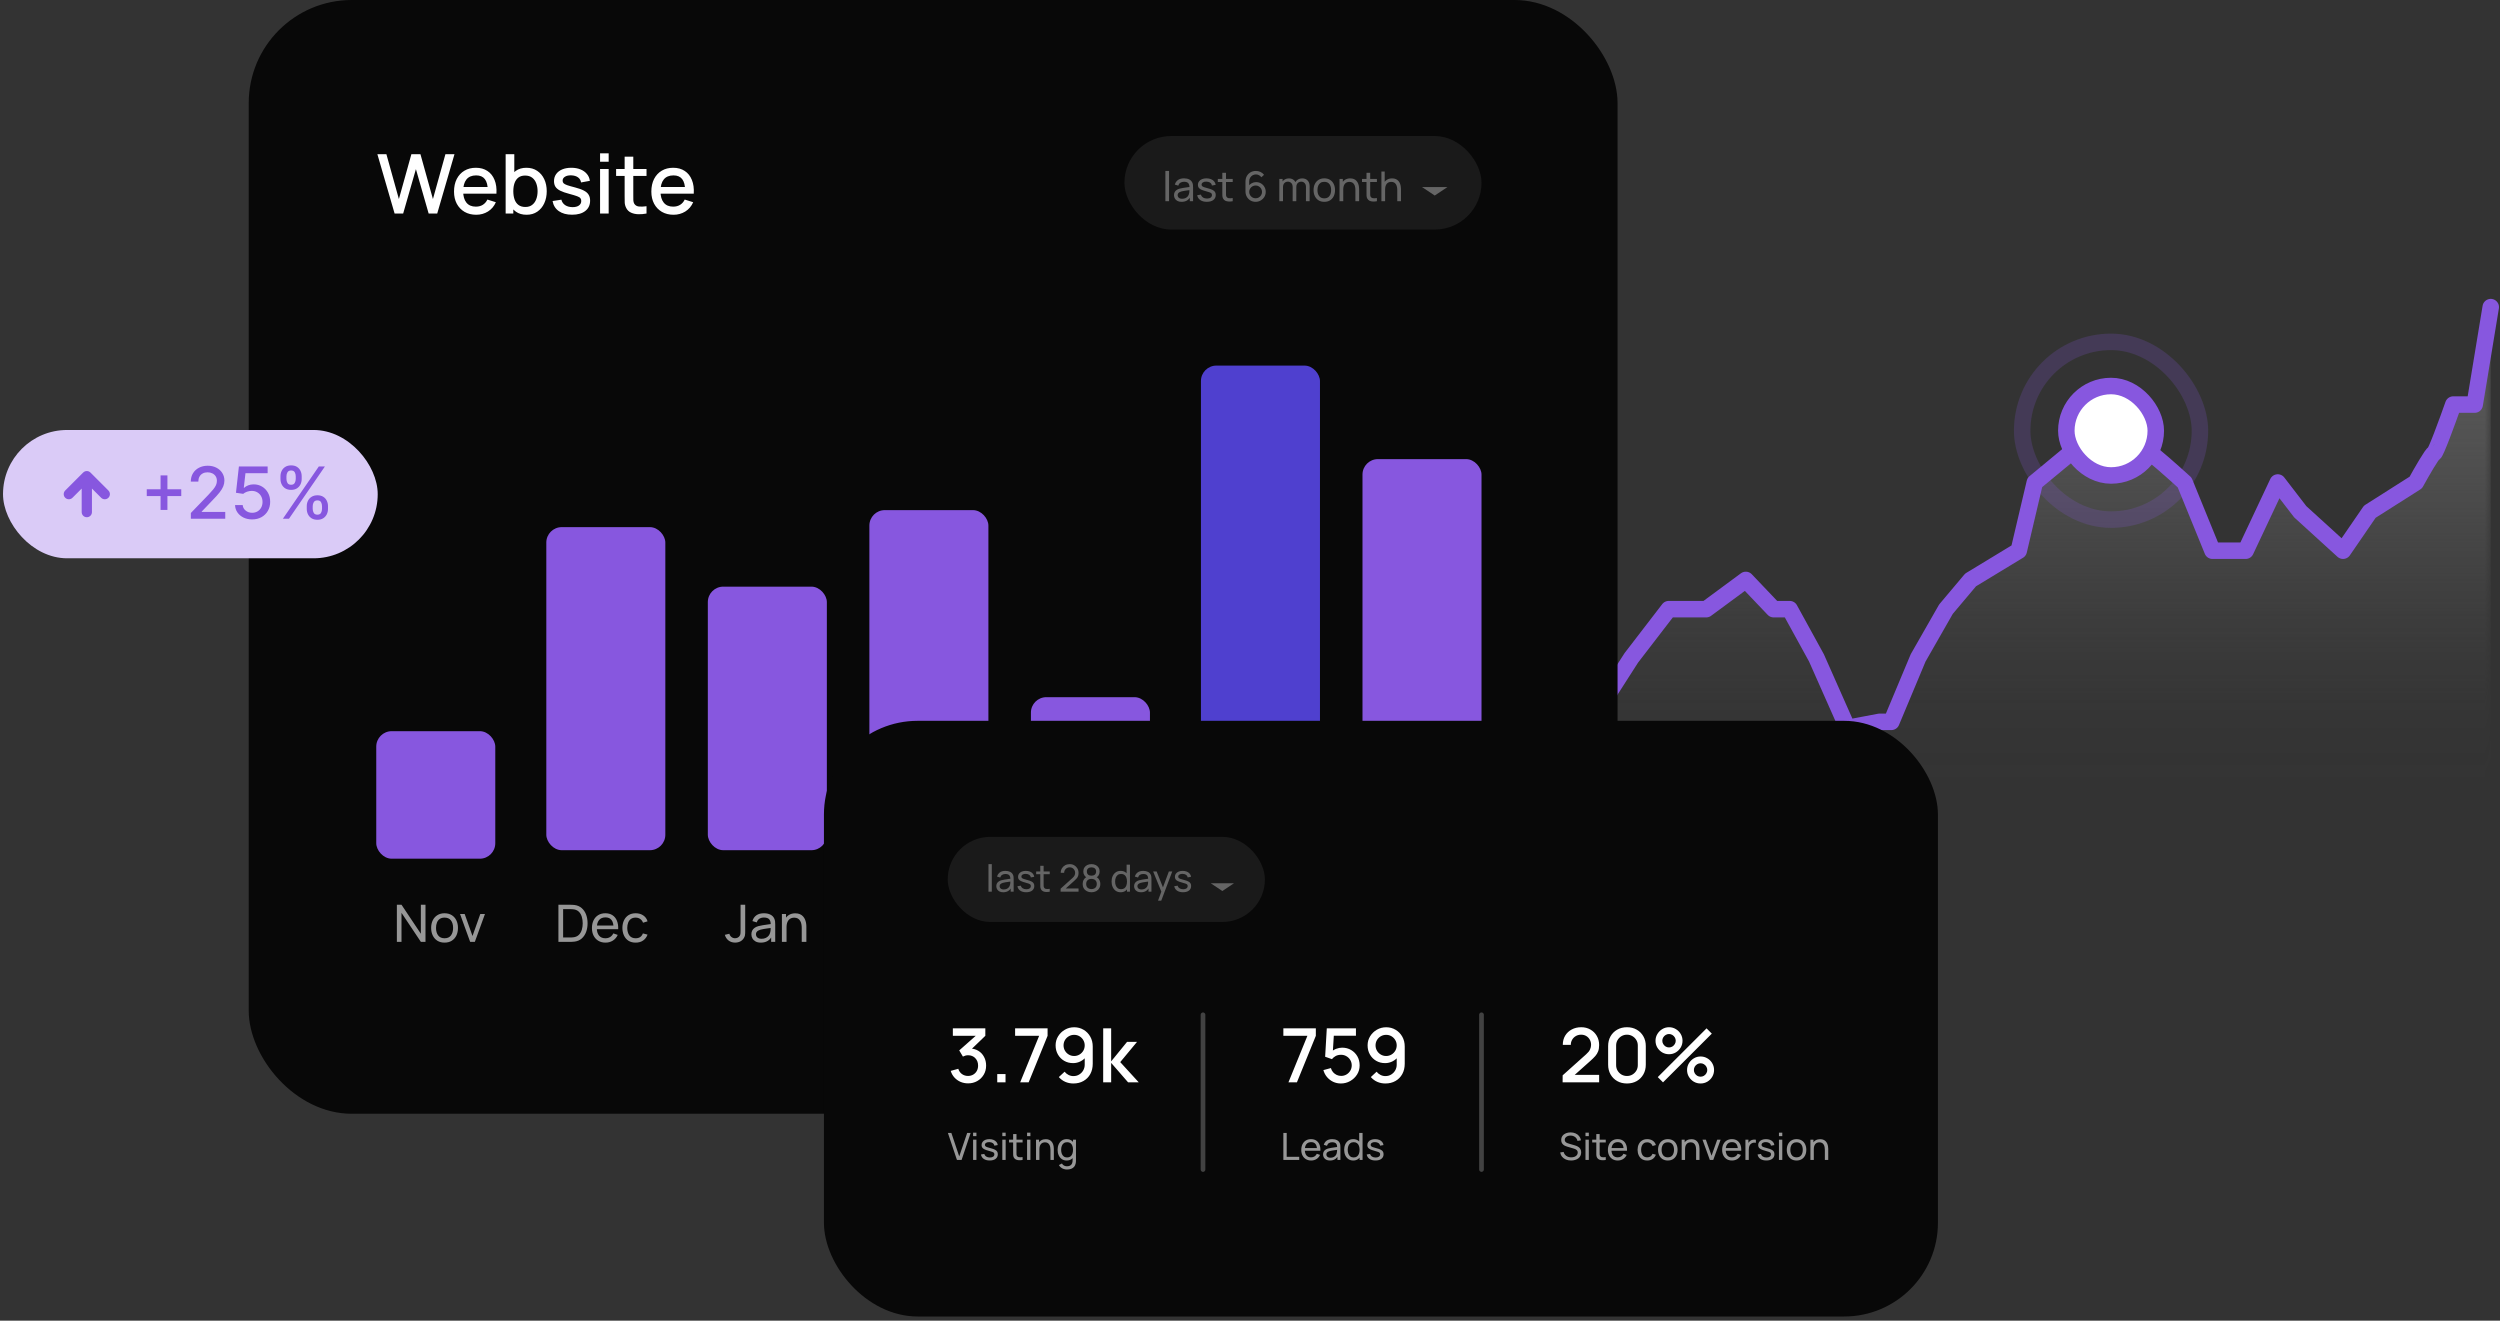 <?xml version="1.0" encoding="UTF-8"?> <svg xmlns="http://www.w3.org/2000/svg" width="407" height="215" viewBox="0 0 407 215" fill="none"><rect x="0" y="0" width="407" height="215" fill="#333333" stroke="none"/> <mask id="mask0_224_15" style="mask-type:alpha" maskUnits="userSpaceOnUse" x="221" y="50" width="185" height="92"> <rect width="184" height="92" transform="translate(221.492 50)" fill="url(#paint0_linear_224_15)"></rect> </mask> <g mask="url(#mask0_224_15)"> <path d="M228.113 130.897L221.492 142H405.492V50L402.879 65.862H399.394C398.464 68.506 396.536 73.793 396.257 73.793C395.979 73.793 394.166 76.966 393.295 78.552L385.803 83.31L381.447 89.655L374.477 83.31L370.818 78.552L365.591 89.655H360.189L355.659 78.552C353.916 76.966 350.362 73.793 350.083 73.793C349.804 73.793 347.528 70.621 346.424 69.034H343.636L337.015 73.793L331.265 78.552L328.651 89.655L320.81 94.414L316.803 99.172L312.272 107.103L307.916 117.513H306L300.772 118.504L295.719 107.103L291.363 99.172H288.75L284.219 94.414L277.772 99.172H271.674L265.576 107.103L259.477 116.621L254.947 126.138L250.068 130.897L243.447 126.138L238.219 130.897L232.992 135.655L228.113 130.897Z" fill="#5B5B5B"></path> </g> <path d="M221.492 142L228.113 130.897L232.992 135.655L238.219 130.897L243.447 126.138L250.068 130.897L254.947 126.138L259.477 116.621L265.576 107.103L271.674 99.172H277.772L284.219 94.414L288.75 99.172H291.363L295.719 107.103L300.772 118.504L306 117.513H307.916L312.272 107.103L316.803 99.172L320.81 94.414L328.651 89.655L331.265 78.552L337.015 73.793L343.636 69.034H346.424C347.528 70.621 349.804 73.793 350.083 73.793C350.362 73.793 353.916 76.966 355.659 78.552L360.189 89.655H365.591L370.818 78.552L374.477 83.31L381.447 89.655L385.803 83.31L393.295 78.552C394.166 76.966 395.979 73.793 396.257 73.793C396.536 73.793 398.464 68.506 399.394 65.862H402.879L405.492 50" stroke="#8757DF" stroke-width="2.686" stroke-linecap="round" stroke-linejoin="round"></path> <g opacity="0.2"> <rect x="329.21" y="55.656" width="28.939" height="28.939" rx="14.469" stroke="#8757DF" stroke-width="2.686"></rect> </g> <rect x="336.398" y="62.843" width="14.564" height="14.564" rx="7.282" fill="white"></rect> <rect x="336.398" y="62.843" width="14.564" height="14.564" rx="7.282" stroke="#8757DF" stroke-width="2.686"></rect> <rect x="40.492" width="222.845" height="181.321" rx="16.776" fill="#080808"></rect> <path d="M64.241 34.762L61.436 25.099H62.905L64.939 32.406L66.972 25.105L68.448 25.099L70.481 32.406L72.515 25.099H73.991L71.179 34.762H69.784L67.71 27.535L65.636 34.762H64.241ZM77.532 34.963C76.811 34.963 76.178 34.806 75.633 34.493C75.091 34.176 74.669 33.735 74.364 33.171C74.065 32.603 73.915 31.945 73.915 31.198C73.915 30.407 74.062 29.72 74.358 29.138C74.657 28.557 75.073 28.107 75.606 27.79C76.138 27.472 76.758 27.313 77.465 27.313C78.203 27.313 78.831 27.485 79.35 27.83C79.869 28.17 80.256 28.655 80.511 29.286C80.771 29.917 80.874 30.666 80.82 31.534H79.418V31.024C79.409 30.183 79.248 29.561 78.934 29.158C78.626 28.756 78.154 28.555 77.518 28.555C76.816 28.555 76.288 28.776 75.935 29.219C75.581 29.662 75.404 30.301 75.404 31.138C75.404 31.934 75.581 32.552 75.935 32.99C76.288 33.424 76.798 33.641 77.465 33.641C77.903 33.641 78.281 33.543 78.599 33.346C78.921 33.145 79.171 32.858 79.35 32.487L80.726 32.923C80.444 33.572 80.017 34.075 79.444 34.433C78.872 34.786 78.234 34.963 77.532 34.963ZM74.948 31.534V30.44H80.122V31.534H74.948ZM85.728 34.963C85.034 34.963 84.453 34.795 83.983 34.46C83.513 34.12 83.158 33.661 82.916 33.084C82.674 32.507 82.554 31.856 82.554 31.131C82.554 30.407 82.672 29.756 82.909 29.178C83.151 28.601 83.504 28.147 83.97 27.816C84.439 27.481 85.016 27.313 85.701 27.313C86.381 27.313 86.967 27.481 87.459 27.816C87.956 28.147 88.338 28.601 88.607 29.178C88.875 29.751 89.009 30.402 89.009 31.131C89.009 31.856 88.875 32.509 88.607 33.091C88.343 33.668 87.965 34.124 87.472 34.46C86.985 34.795 86.403 34.963 85.728 34.963ZM82.319 34.762V25.099H83.728V29.548H83.567V34.762H82.319ZM85.533 33.695C85.981 33.695 86.35 33.581 86.64 33.352C86.936 33.124 87.155 32.818 87.298 32.433C87.446 32.044 87.519 31.61 87.519 31.131C87.519 30.657 87.446 30.228 87.298 29.843C87.155 29.458 86.933 29.152 86.634 28.924C86.334 28.695 85.951 28.581 85.486 28.581C85.048 28.581 84.685 28.689 84.399 28.903C84.117 29.118 83.907 29.418 83.768 29.803C83.634 30.187 83.567 30.63 83.567 31.131C83.567 31.632 83.634 32.075 83.768 32.46C83.903 32.845 84.115 33.147 84.406 33.366C84.697 33.585 85.072 33.695 85.533 33.695ZM93.131 34.956C92.25 34.956 91.532 34.762 90.977 34.373C90.422 33.983 90.082 33.435 89.957 32.728L91.393 32.507C91.483 32.883 91.689 33.18 92.011 33.4C92.337 33.614 92.742 33.722 93.225 33.722C93.664 33.722 94.006 33.632 94.252 33.453C94.502 33.274 94.628 33.028 94.628 32.715C94.628 32.532 94.583 32.384 94.493 32.272C94.409 32.156 94.227 32.046 93.95 31.943C93.673 31.84 93.25 31.713 92.682 31.561C92.06 31.4 91.566 31.227 91.199 31.044C90.836 30.856 90.577 30.639 90.42 30.393C90.268 30.143 90.192 29.841 90.192 29.487C90.192 29.049 90.308 28.666 90.541 28.34C90.774 28.013 91.1 27.76 91.521 27.581C91.946 27.402 92.442 27.313 93.01 27.313C93.565 27.313 94.06 27.4 94.493 27.575C94.927 27.749 95.279 27.997 95.547 28.32C95.816 28.637 95.977 29.011 96.03 29.44L94.594 29.702C94.545 29.353 94.382 29.078 94.104 28.877C93.827 28.675 93.467 28.566 93.024 28.548C92.599 28.53 92.254 28.601 91.99 28.762C91.727 28.919 91.595 29.136 91.595 29.413C91.595 29.575 91.644 29.711 91.742 29.823C91.845 29.935 92.042 30.042 92.333 30.145C92.624 30.248 93.053 30.371 93.621 30.514C94.23 30.671 94.713 30.845 95.071 31.037C95.429 31.225 95.684 31.451 95.836 31.715C95.992 31.975 96.07 32.29 96.07 32.661C96.07 33.377 95.809 33.939 95.285 34.346C94.766 34.753 94.048 34.956 93.131 34.956ZM97.69 26.327V24.964H99.092V26.327H97.69ZM97.69 34.762V27.514H99.092V34.762H97.69ZM105.254 34.762C104.798 34.851 104.351 34.889 103.912 34.876C103.474 34.862 103.082 34.777 102.738 34.621C102.393 34.464 102.134 34.218 101.959 33.883C101.803 33.583 101.718 33.279 101.704 32.97C101.696 32.657 101.691 32.303 101.691 31.91V25.501H103.1V31.843C103.1 32.133 103.102 32.386 103.107 32.601C103.116 32.816 103.163 32.997 103.248 33.145C103.409 33.422 103.664 33.581 104.013 33.621C104.366 33.657 104.78 33.641 105.254 33.574V34.762ZM100.302 28.642V27.514H105.254V28.642H100.302ZM109.656 34.963C108.936 34.963 108.303 34.806 107.757 34.493C107.216 34.176 106.793 33.735 106.489 33.171C106.189 32.603 106.039 31.945 106.039 31.198C106.039 30.407 106.187 29.72 106.482 29.138C106.782 28.557 107.198 28.107 107.73 27.79C108.262 27.472 108.882 27.313 109.589 27.313C110.327 27.313 110.956 27.485 111.474 27.83C111.993 28.17 112.38 28.655 112.635 29.286C112.895 29.917 112.998 30.666 112.944 31.534H111.542V31.024C111.533 30.183 111.372 29.561 111.058 29.158C110.75 28.756 110.278 28.555 109.643 28.555C108.94 28.555 108.412 28.776 108.059 29.219C107.705 29.662 107.529 30.301 107.529 31.138C107.529 31.934 107.705 32.552 108.059 32.99C108.412 33.424 108.922 33.641 109.589 33.641C110.027 33.641 110.405 33.543 110.723 33.346C111.045 33.145 111.296 32.858 111.474 32.487L112.85 32.923C112.568 33.572 112.141 34.075 111.568 34.433C110.996 34.786 110.358 34.963 109.656 34.963ZM107.072 31.534V30.44H112.246V31.534H107.072Z" fill="white"></path> <path d="M64.61 153.334V147.294H65.365L68.515 152.013V147.294H69.27V153.334H68.515L65.365 148.611V153.334H64.61ZM72.372 153.46C71.922 153.46 71.533 153.358 71.206 153.154C70.882 152.95 70.631 152.667 70.455 152.306C70.279 151.946 70.191 151.532 70.191 151.065C70.191 150.59 70.28 150.173 70.459 149.815C70.638 149.457 70.891 149.179 71.218 148.981C71.546 148.779 71.93 148.679 72.372 148.679C72.825 148.679 73.215 148.781 73.542 148.985C73.869 149.186 74.119 149.467 74.293 149.828C74.469 150.186 74.557 150.598 74.557 151.065C74.557 151.538 74.469 151.954 74.293 152.315C74.117 152.673 73.865 152.954 73.538 153.158C73.211 153.359 72.822 153.46 72.372 153.46ZM72.372 152.751C72.842 152.751 73.191 152.594 73.42 152.281C73.65 151.968 73.764 151.563 73.764 151.065C73.764 150.553 73.648 150.146 73.416 149.844C73.184 149.54 72.836 149.387 72.372 149.387C72.056 149.387 71.796 149.459 71.592 149.601C71.388 149.744 71.235 149.941 71.135 150.193C71.034 150.444 70.984 150.735 70.984 151.065C70.984 151.574 71.101 151.982 71.336 152.29C71.571 152.597 71.916 152.751 72.372 152.751ZM76.541 153.334L74.897 148.804H75.652L76.923 152.382L78.189 148.804H78.949L77.305 153.334H76.541Z" fill="#979797"></path> <path d="M90.91 153.334V147.294H92.772C92.834 147.294 92.941 147.296 93.095 147.299C93.249 147.301 93.396 147.313 93.535 147.332C94.002 147.394 94.392 147.564 94.706 147.844C95.022 148.121 95.259 148.473 95.419 148.901C95.578 149.329 95.658 149.8 95.658 150.314C95.658 150.829 95.578 151.3 95.419 151.728C95.259 152.155 95.022 152.509 94.706 152.789C94.392 153.066 94.002 153.235 93.535 153.296C93.396 153.313 93.247 153.324 93.091 153.33C92.937 153.333 92.831 153.334 92.772 153.334H90.91ZM91.677 152.621H92.772C92.878 152.621 92.997 152.618 93.129 152.613C93.26 152.604 93.375 152.592 93.472 152.575C93.802 152.513 94.07 152.375 94.274 152.16C94.478 151.944 94.627 151.676 94.722 151.354C94.817 151.033 94.865 150.686 94.865 150.314C94.865 149.934 94.816 149.583 94.718 149.262C94.623 148.94 94.474 148.673 94.269 148.46C94.065 148.248 93.8 148.112 93.472 148.054C93.375 148.034 93.259 148.021 93.124 148.016C92.99 148.01 92.873 148.007 92.772 148.007H91.677V152.621ZM98.582 153.46C98.138 153.46 97.749 153.362 97.416 153.166C97.086 152.968 96.829 152.692 96.645 152.34C96.46 151.985 96.368 151.571 96.368 151.099C96.368 150.604 96.459 150.176 96.64 149.815C96.822 149.452 97.075 149.172 97.4 148.976C97.727 148.778 98.11 148.679 98.549 148.679C99.004 148.679 99.392 148.783 99.71 148.993C100.032 149.203 100.273 149.502 100.432 149.891C100.594 150.279 100.664 150.742 100.642 151.279H99.887V151.01C99.878 150.454 99.765 150.039 99.547 149.765C99.329 149.488 99.004 149.35 98.574 149.35C98.113 149.35 97.762 149.498 97.521 149.794C97.281 150.091 97.16 150.516 97.16 151.069C97.16 151.603 97.281 152.017 97.521 152.311C97.762 152.604 98.104 152.751 98.549 152.751C98.848 152.751 99.108 152.683 99.329 152.545C99.55 152.408 99.723 152.211 99.849 151.954L100.566 152.202C100.39 152.601 100.124 152.912 99.769 153.133C99.417 153.351 99.021 153.46 98.582 153.46ZM96.909 151.279V150.679H100.256V151.279H96.909ZM103.484 153.46C103.025 153.46 102.635 153.358 102.314 153.154C101.995 152.947 101.752 152.663 101.584 152.302C101.416 151.942 101.329 151.531 101.324 151.069C101.329 150.597 101.417 150.181 101.588 149.824C101.761 149.463 102.009 149.182 102.33 148.981C102.652 148.779 103.039 148.679 103.492 148.679C103.97 148.679 104.381 148.796 104.725 149.031C105.072 149.266 105.304 149.587 105.421 149.995L104.683 150.218C104.588 149.955 104.433 149.751 104.218 149.605C104.005 149.46 103.761 149.387 103.484 149.387C103.173 149.387 102.917 149.46 102.716 149.605C102.515 149.748 102.365 149.947 102.267 150.201C102.17 150.453 102.119 150.742 102.116 151.069C102.122 151.572 102.238 151.979 102.465 152.29C102.694 152.597 103.034 152.751 103.484 152.751C103.78 152.751 104.026 152.684 104.222 152.55C104.418 152.413 104.566 152.216 104.666 151.958L105.421 152.155C105.265 152.578 105.02 152.901 104.687 153.124C104.355 153.348 103.953 153.46 103.484 153.46Z" fill="#979797"></path> <path d="M119.68 153.456C119.258 153.456 118.9 153.341 118.606 153.112C118.313 152.882 118.111 152.575 118.002 152.189L118.745 152.013C118.79 152.217 118.897 152.39 119.068 152.533C119.241 152.676 119.44 152.747 119.663 152.747C119.809 152.747 119.957 152.712 120.108 152.642C120.259 152.569 120.375 152.452 120.456 152.29C120.512 152.178 120.544 152.055 120.552 151.921C120.561 151.784 120.565 151.623 120.565 151.438V147.294H121.32V151.438C121.32 151.612 121.319 151.767 121.316 151.904C121.316 152.041 121.302 152.172 121.274 152.298C121.249 152.421 121.198 152.547 121.123 152.676C120.972 152.941 120.769 153.138 120.515 153.267C120.263 153.393 119.985 153.456 119.68 153.456ZM123.867 153.46C123.528 153.46 123.244 153.398 123.015 153.275C122.789 153.149 122.617 152.984 122.499 152.78C122.385 152.576 122.327 152.353 122.327 152.109C122.327 151.872 122.372 151.666 122.461 151.493C122.554 151.317 122.682 151.171 122.847 151.057C123.012 150.939 123.209 150.847 123.439 150.78C123.654 150.721 123.894 150.671 124.16 150.629C124.429 150.584 124.7 150.544 124.974 150.507C125.248 150.471 125.504 150.436 125.741 150.402L125.473 150.557C125.481 150.155 125.4 149.857 125.23 149.664C125.062 149.471 124.771 149.375 124.357 149.375C124.083 149.375 123.843 149.438 123.636 149.563C123.432 149.687 123.288 149.888 123.204 150.167L122.495 149.954C122.604 149.557 122.815 149.245 123.128 149.018C123.442 148.792 123.854 148.679 124.366 148.679C124.777 148.679 125.129 148.753 125.423 148.901C125.719 149.046 125.931 149.267 126.06 149.563C126.124 149.703 126.165 149.856 126.182 150.021C126.198 150.183 126.207 150.353 126.207 150.532V153.334H125.544V152.248L125.699 152.348C125.529 152.715 125.29 152.991 124.982 153.179C124.677 153.366 124.305 153.46 123.867 153.46ZM123.98 152.835C124.248 152.835 124.48 152.787 124.676 152.692C124.874 152.594 125.034 152.467 125.154 152.311C125.274 152.151 125.353 151.978 125.389 151.791C125.431 151.651 125.453 151.496 125.456 151.325C125.462 151.152 125.464 151.019 125.464 150.927L125.724 151.04C125.481 151.073 125.242 151.106 125.007 151.136C124.772 151.167 124.55 151.201 124.34 151.237C124.131 151.27 123.942 151.311 123.774 151.359C123.651 151.398 123.535 151.448 123.426 151.51C123.32 151.571 123.233 151.651 123.166 151.749C123.102 151.844 123.07 151.963 123.07 152.105C123.07 152.228 123.1 152.346 123.162 152.457C123.226 152.569 123.324 152.66 123.455 152.73C123.59 152.8 123.764 152.835 123.98 152.835ZM130.523 153.334V151.065C130.523 150.85 130.503 150.643 130.464 150.444C130.427 150.246 130.362 150.068 130.267 149.912C130.174 149.752 130.049 149.626 129.889 149.534C129.733 149.442 129.534 149.396 129.294 149.396C129.106 149.396 128.936 149.428 128.782 149.492C128.631 149.554 128.501 149.649 128.392 149.777C128.283 149.906 128.198 150.068 128.136 150.264C128.077 150.457 128.048 150.685 128.048 150.948L127.557 150.797C127.557 150.358 127.636 149.982 127.792 149.668C127.952 149.352 128.174 149.111 128.459 148.943C128.747 148.772 129.085 148.687 129.474 148.687C129.768 148.687 130.018 148.733 130.225 148.825C130.432 148.918 130.604 149.041 130.741 149.194C130.878 149.345 130.985 149.516 131.064 149.706C131.142 149.893 131.196 150.085 131.227 150.281C131.261 150.474 131.277 150.657 131.277 150.83V153.334H130.523ZM127.293 153.334V148.804H127.964V150.016H128.048V153.334H127.293Z" fill="#979797"></path> <path d="M144.889 153.334V147.294H148.412V148.041H145.636V149.941H147.909V150.688H145.636V153.334H144.889ZM151.005 153.46C150.561 153.46 150.172 153.362 149.839 153.166C149.51 152.968 149.252 152.692 149.068 152.34C148.883 151.985 148.791 151.571 148.791 151.099C148.791 150.604 148.882 150.176 149.064 149.815C149.245 149.452 149.498 149.172 149.823 148.976C150.15 148.778 150.533 148.679 150.972 148.679C151.428 148.679 151.815 148.783 152.134 148.993C152.455 149.203 152.696 149.502 152.855 149.891C153.017 150.279 153.087 150.742 153.065 151.279H152.31V151.01C152.301 150.454 152.188 150.039 151.97 149.765C151.752 149.488 151.428 149.35 150.997 149.35C150.536 149.35 150.185 149.498 149.944 149.794C149.704 150.091 149.584 150.516 149.584 151.069C149.584 151.603 149.704 152.017 149.944 152.311C150.185 152.604 150.527 152.751 150.972 152.751C151.271 152.751 151.531 152.683 151.752 152.545C151.973 152.408 152.146 152.211 152.272 151.954L152.989 152.202C152.813 152.601 152.547 152.912 152.192 153.133C151.84 153.351 151.444 153.46 151.005 153.46ZM149.332 151.279V150.679H152.679V151.279H149.332ZM156.079 153.46C155.654 153.46 155.296 153.355 155.005 153.145C154.714 152.933 154.493 152.646 154.342 152.285C154.194 151.922 154.12 151.515 154.12 151.065C154.12 150.609 154.194 150.201 154.342 149.84C154.493 149.48 154.714 149.196 155.005 148.989C155.299 148.782 155.658 148.679 156.083 148.679C156.502 148.679 156.863 148.783 157.165 148.993C157.47 149.2 157.703 149.484 157.865 149.844C158.028 150.205 158.109 150.612 158.109 151.065C158.109 151.518 158.028 151.925 157.865 152.285C157.703 152.646 157.47 152.933 157.165 153.145C156.863 153.355 156.501 153.46 156.079 153.46ZM153.994 153.334V147.294H154.745V150H154.661V153.334H153.994ZM155.986 152.776C156.286 152.776 156.533 152.701 156.729 152.55C156.925 152.399 157.071 152.195 157.169 151.937C157.267 151.677 157.316 151.387 157.316 151.065C157.316 150.746 157.267 150.458 157.169 150.201C157.074 149.944 156.926 149.74 156.725 149.589C156.526 149.438 156.273 149.362 155.966 149.362C155.672 149.362 155.429 149.435 155.236 149.58C155.043 149.723 154.899 149.923 154.804 150.18C154.709 150.434 154.661 150.729 154.661 151.065C154.661 151.395 154.707 151.69 154.8 151.95C154.895 152.207 155.04 152.41 155.236 152.558C155.431 152.703 155.682 152.776 155.986 152.776Z" fill="#979797"></path> <path d="M171.19 153.334V147.294H171.869L174.151 152.105L176.42 147.294H177.108V153.33H176.399V148.934L174.348 153.334H173.949L171.899 148.934V153.334H171.19ZM179.571 153.46C179.233 153.46 178.949 153.398 178.72 153.275C178.493 153.149 178.321 152.984 178.204 152.78C178.089 152.576 178.032 152.353 178.032 152.109C178.032 151.872 178.077 151.666 178.166 151.493C178.258 151.317 178.387 151.171 178.552 151.057C178.717 150.939 178.914 150.847 179.143 150.78C179.359 150.721 179.599 150.671 179.865 150.629C180.133 150.584 180.404 150.544 180.678 150.507C180.952 150.471 181.208 150.436 181.446 150.402L181.178 150.557C181.186 150.155 181.105 149.857 180.934 149.664C180.767 149.471 180.476 149.375 180.062 149.375C179.788 149.375 179.547 149.438 179.341 149.563C179.136 149.687 178.992 149.888 178.909 150.167L178.2 149.954C178.309 149.557 178.52 149.245 178.833 149.018C179.146 148.792 179.559 148.679 180.07 148.679C180.481 148.679 180.834 148.753 181.127 148.901C181.424 149.046 181.636 149.267 181.765 149.563C181.829 149.703 181.87 149.856 181.886 150.021C181.903 150.183 181.912 150.353 181.912 150.532V153.334H181.249V152.248L181.404 152.348C181.233 152.715 180.994 152.991 180.687 153.179C180.382 153.366 180.01 153.46 179.571 153.46ZM179.684 152.835C179.953 152.835 180.185 152.787 180.381 152.692C180.579 152.594 180.739 152.467 180.859 152.311C180.979 152.151 181.057 151.978 181.094 151.791C181.136 151.651 181.158 151.496 181.161 151.325C181.166 151.152 181.169 151.019 181.169 150.927L181.429 151.04C181.186 151.073 180.947 151.106 180.712 151.136C180.477 151.167 180.255 151.201 180.045 151.237C179.835 151.27 179.647 151.311 179.479 151.359C179.356 151.398 179.24 151.448 179.131 151.51C179.025 151.571 178.938 151.651 178.871 151.749C178.806 151.844 178.774 151.963 178.774 152.105C178.774 152.228 178.805 152.346 178.867 152.457C178.931 152.569 179.029 152.66 179.16 152.73C179.294 152.8 179.469 152.835 179.684 152.835ZM183.002 153.334V148.804H183.669V149.899L183.56 149.756C183.613 149.617 183.681 149.488 183.765 149.371C183.852 149.253 183.948 149.157 184.055 149.081C184.172 148.986 184.305 148.913 184.453 148.863C184.601 148.813 184.752 148.783 184.906 148.775C185.06 148.764 185.204 148.774 185.338 148.804V149.505C185.182 149.463 185.01 149.452 184.822 149.471C184.635 149.491 184.462 149.559 184.302 149.677C184.157 149.78 184.044 149.906 183.962 150.054C183.884 150.202 183.83 150.363 183.799 150.537C183.768 150.707 183.753 150.882 183.753 151.061V153.334H183.002Z" fill="#979797"></path> <path d="M198.45 153.334L200.471 147.294H201.511L203.533 153.334H202.757L200.865 147.731H201.1L199.225 153.334H198.45ZM199.423 151.921V151.22H202.56V151.921H199.423ZM206.364 153.46C205.939 153.46 205.581 153.355 205.29 153.145C204.999 152.933 204.778 152.646 204.627 152.285C204.479 151.922 204.405 151.515 204.405 151.065C204.405 150.609 204.479 150.201 204.627 149.84C204.778 149.48 204.999 149.196 205.29 148.989C205.584 148.782 205.943 148.679 206.368 148.679C206.787 148.679 207.148 148.783 207.45 148.993C207.755 149.2 207.988 149.484 208.151 149.844C208.313 150.205 208.394 150.612 208.394 151.065C208.394 151.518 208.313 151.925 208.151 152.285C207.988 152.646 207.755 152.933 207.45 153.145C207.148 153.355 206.786 153.46 206.364 153.46ZM204.279 155.347V148.804H204.946V152.139H205.03V155.347H204.279ZM206.272 152.776C206.571 152.776 206.818 152.701 207.014 152.55C207.21 152.399 207.356 152.195 207.454 151.937C207.552 151.677 207.601 151.387 207.601 151.065C207.601 150.746 207.552 150.458 207.454 150.201C207.359 149.944 207.211 149.74 207.01 149.589C206.811 149.438 206.558 149.362 206.251 149.362C205.957 149.362 205.714 149.435 205.521 149.58C205.328 149.723 205.184 149.923 205.089 150.18C204.994 150.434 204.946 150.729 204.946 151.065C204.946 151.395 204.992 151.69 205.085 151.95C205.18 152.207 205.325 152.41 205.521 152.558C205.717 152.703 205.967 152.776 206.272 152.776ZM209.313 153.334V148.804H209.98V149.899L209.871 149.756C209.924 149.617 209.993 149.488 210.077 149.371C210.163 149.253 210.26 149.157 210.366 149.081C210.483 148.986 210.616 148.913 210.764 148.863C210.913 148.813 211.064 148.783 211.217 148.775C211.371 148.764 211.515 148.774 211.649 148.804V149.505C211.493 149.463 211.321 149.452 211.133 149.471C210.946 149.491 210.773 149.559 210.613 149.677C210.468 149.78 210.355 149.906 210.274 150.054C210.195 150.202 210.141 150.363 210.11 150.537C210.079 150.707 210.064 150.882 210.064 151.061V153.334H209.313Z" fill="#979797"></path> <path d="M223.784 153.334V147.294H224.464L226.745 152.105L229.014 147.294H229.702V153.33H228.994V148.934L226.943 153.334H226.544L224.493 148.934V153.334H223.784ZM232.166 153.46C231.828 153.46 231.544 153.398 231.315 153.275C231.088 153.149 230.916 152.984 230.799 152.78C230.684 152.576 230.627 152.353 230.627 152.109C230.627 151.872 230.671 151.666 230.761 151.493C230.853 151.317 230.982 151.171 231.147 151.057C231.312 150.939 231.509 150.847 231.738 150.78C231.953 150.721 232.194 150.671 232.46 150.629C232.728 150.584 232.999 150.544 233.273 150.507C233.547 150.471 233.803 150.436 234.041 150.402L233.772 150.557C233.781 150.155 233.7 149.857 233.529 149.664C233.361 149.471 233.07 149.375 232.657 149.375C232.383 149.375 232.142 149.438 231.935 149.563C231.731 149.687 231.587 149.888 231.503 150.167L230.794 149.954C230.904 149.557 231.115 149.245 231.428 149.018C231.741 148.792 232.153 148.679 232.665 148.679C233.076 148.679 233.428 148.753 233.722 148.901C234.018 149.046 234.231 149.267 234.359 149.563C234.424 149.703 234.464 149.856 234.481 150.021C234.498 150.183 234.506 150.353 234.506 150.532V153.334H233.844V152.248L233.999 152.348C233.828 152.715 233.589 152.991 233.282 153.179C232.977 153.366 232.605 153.46 232.166 153.46ZM232.279 152.835C232.548 152.835 232.78 152.787 232.975 152.692C233.174 152.594 233.333 152.467 233.454 152.311C233.574 152.151 233.652 151.978 233.688 151.791C233.73 151.651 233.753 151.496 233.756 151.325C233.761 151.152 233.764 151.019 233.764 150.927L234.024 151.04C233.781 151.073 233.542 151.106 233.307 151.136C233.072 151.167 232.85 151.201 232.64 151.237C232.43 151.27 232.241 151.311 232.074 151.359C231.951 151.398 231.835 151.448 231.726 151.51C231.619 151.571 231.533 151.651 231.466 151.749C231.401 151.844 231.369 151.963 231.369 152.105C231.369 152.228 231.4 152.346 231.461 152.457C231.526 152.569 231.624 152.66 231.755 152.73C231.889 152.8 232.064 152.835 232.279 152.835ZM235.972 155.347L236.848 152.965L236.861 153.67L234.881 148.804H235.666L237.218 152.717H236.949L238.404 148.804H239.164L236.697 155.347H235.972Z" fill="#979797"></path> <rect x="61.254" y="119.035" width="19.378" height="20.762" rx="2.516" fill="#8757DF"></rect> <rect x="88.939" y="85.816" width="19.378" height="52.597" rx="2.516" fill="#8757DF"></rect> <rect x="115.234" y="95.505" width="19.378" height="42.908" rx="2.516" fill="#8757DF"></rect> <rect x="141.534" y="83.048" width="19.378" height="56.749" rx="2.516" fill="#8757DF"></rect> <rect x="167.833" y="113.499" width="19.378" height="27.683" rx="2.516" fill="#8757DF"></rect> <rect x="195.513" y="59.518" width="19.378" height="80.279" rx="2.516" fill="#4F40CF"></rect> <rect x="221.813" y="74.743" width="19.378" height="65.054" rx="2.516" fill="#8757DF"></rect> <rect x="183.058" y="22.146" width="58.133" height="15.225" rx="7.613" fill="#1A1A1A"></rect> <path d="M189.725 32.759V27.826H190.323V32.759H189.725ZM192.359 32.859C192.089 32.859 191.862 32.81 191.678 32.712C191.497 32.611 191.359 32.479 191.266 32.316C191.174 32.153 191.128 31.974 191.128 31.779C191.128 31.589 191.164 31.424 191.235 31.286C191.309 31.145 191.412 31.029 191.544 30.937C191.676 30.843 191.834 30.769 192.017 30.715C192.189 30.669 192.382 30.628 192.594 30.595C192.809 30.559 193.026 30.526 193.245 30.497C193.464 30.468 193.669 30.44 193.859 30.413L193.644 30.538C193.651 30.215 193.586 29.977 193.45 29.823C193.316 29.669 193.083 29.591 192.752 29.591C192.533 29.591 192.34 29.642 192.175 29.742C192.012 29.841 191.896 30.002 191.829 30.226L191.262 30.054C191.349 29.737 191.518 29.487 191.769 29.306C192.019 29.125 192.349 29.034 192.759 29.034C193.087 29.034 193.369 29.094 193.604 29.212C193.841 29.329 194.011 29.505 194.114 29.742C194.166 29.854 194.198 29.976 194.211 30.108C194.225 30.238 194.232 30.374 194.232 30.517V32.759H193.701V31.89L193.826 31.97C193.689 32.263 193.498 32.485 193.252 32.635C193.008 32.785 192.711 32.859 192.359 32.859ZM192.45 32.359C192.665 32.359 192.85 32.322 193.007 32.245C193.166 32.167 193.293 32.065 193.389 31.94C193.486 31.813 193.548 31.674 193.577 31.524C193.611 31.412 193.629 31.288 193.631 31.152C193.635 31.013 193.638 30.907 193.638 30.833L193.846 30.924C193.651 30.95 193.46 30.976 193.272 31.001C193.084 31.025 192.906 31.052 192.739 31.081C192.571 31.108 192.42 31.14 192.286 31.178C192.187 31.21 192.094 31.25 192.007 31.299C191.922 31.349 191.853 31.412 191.799 31.491C191.748 31.567 191.722 31.662 191.722 31.776C191.722 31.874 191.746 31.968 191.796 32.057C191.847 32.147 191.925 32.22 192.031 32.276C192.138 32.332 192.278 32.359 192.45 32.359ZM196.473 32.856C196.041 32.856 195.687 32.762 195.409 32.574C195.134 32.384 194.965 32.119 194.903 31.779L195.513 31.682C195.563 31.879 195.676 32.035 195.852 32.151C196.029 32.266 196.248 32.323 196.51 32.323C196.758 32.323 196.953 32.271 197.094 32.168C197.235 32.065 197.305 31.926 197.305 31.749C197.305 31.646 197.282 31.563 197.235 31.501C197.188 31.436 197.09 31.375 196.943 31.319C196.797 31.264 196.577 31.196 196.282 31.118C195.962 31.033 195.71 30.945 195.527 30.853C195.343 30.761 195.212 30.655 195.134 30.534C195.056 30.413 195.017 30.267 195.017 30.095C195.017 29.882 195.075 29.697 195.191 29.538C195.308 29.377 195.47 29.253 195.678 29.165C195.888 29.078 196.132 29.034 196.409 29.034C196.684 29.034 196.93 29.078 197.147 29.165C197.364 29.253 197.539 29.377 197.671 29.538C197.805 29.697 197.884 29.882 197.909 30.095L197.298 30.205C197.269 30.011 197.175 29.858 197.016 29.746C196.86 29.634 196.657 29.575 196.409 29.568C196.174 29.559 195.983 29.6 195.835 29.692C195.69 29.784 195.617 29.908 195.617 30.064C195.617 30.152 195.644 30.227 195.698 30.289C195.754 30.352 195.856 30.411 196.003 30.467C196.153 30.523 196.37 30.587 196.654 30.658C196.974 30.739 197.226 30.827 197.409 30.924C197.595 31.017 197.727 31.129 197.805 31.259C197.883 31.387 197.922 31.544 197.922 31.732C197.922 32.081 197.794 32.356 197.537 32.557C197.279 32.757 196.925 32.856 196.473 32.856ZM200.686 32.759C200.471 32.801 200.258 32.818 200.048 32.809C199.84 32.802 199.654 32.761 199.491 32.685C199.328 32.607 199.204 32.486 199.119 32.323C199.047 32.179 199.008 32.035 199.001 31.89C198.997 31.742 198.995 31.576 198.995 31.39V28.128H199.592V31.363C199.592 31.511 199.593 31.637 199.595 31.742C199.6 31.847 199.623 31.938 199.666 32.014C199.746 32.157 199.874 32.241 200.048 32.266C200.225 32.29 200.437 32.283 200.686 32.245V32.759ZM198.26 29.628V29.135H200.686V29.628H198.26ZM204.412 32.859C204.106 32.859 203.827 32.786 203.577 32.638C203.328 32.49 203.13 32.289 202.983 32.034C202.837 31.777 202.765 31.487 202.765 31.165V29.558C202.765 29.22 202.837 28.922 202.983 28.662C203.13 28.4 203.332 28.197 203.587 28.051C203.844 27.904 204.137 27.83 204.466 27.83C204.732 27.83 204.979 27.885 205.207 27.994C205.438 28.102 205.631 28.257 205.788 28.461L205.342 28.857C205.245 28.716 205.12 28.604 204.966 28.521C204.811 28.438 204.645 28.397 204.466 28.397C204.253 28.397 204.064 28.448 203.899 28.551C203.736 28.652 203.607 28.786 203.513 28.954C203.419 29.119 203.372 29.298 203.372 29.491V30.46L203.241 30.313C203.382 30.111 203.561 29.95 203.778 29.83C203.995 29.709 204.23 29.648 204.483 29.648C204.782 29.648 205.051 29.719 205.288 29.86C205.527 30.001 205.715 30.192 205.852 30.434C205.99 30.673 206.06 30.942 206.06 31.242C206.06 31.542 205.985 31.814 205.835 32.057C205.685 32.301 205.485 32.496 205.234 32.641C204.986 32.787 204.712 32.859 204.412 32.859ZM204.412 32.282C204.605 32.282 204.78 32.236 204.939 32.145C205.098 32.051 205.223 31.926 205.315 31.769C205.409 31.61 205.456 31.435 205.456 31.242C205.456 31.05 205.409 30.874 205.315 30.715C205.223 30.557 205.098 30.431 204.939 30.34C204.782 30.246 204.608 30.199 204.416 30.199C204.223 30.199 204.048 30.246 203.889 30.34C203.732 30.431 203.607 30.557 203.513 30.715C203.419 30.874 203.372 31.05 203.372 31.242C203.372 31.432 203.418 31.607 203.51 31.766C203.604 31.922 203.729 32.047 203.885 32.141C204.044 32.235 204.22 32.282 204.412 32.282ZM212.608 32.759L212.611 30.44C212.611 30.17 212.538 29.958 212.393 29.806C212.25 29.652 212.063 29.575 211.833 29.575C211.698 29.575 211.571 29.606 211.45 29.669C211.329 29.729 211.231 29.825 211.155 29.957C211.079 30.087 211.041 30.253 211.041 30.457L210.725 30.33C210.721 30.072 210.774 29.848 210.883 29.655C210.995 29.461 211.147 29.31 211.339 29.202C211.532 29.095 211.749 29.041 211.99 29.041C212.368 29.041 212.666 29.156 212.883 29.387C213.1 29.615 213.208 29.922 213.208 30.309L213.205 32.759H212.608ZM208.273 32.759V29.135H208.806V30.105H208.873V32.759H208.273ZM210.444 32.759L210.447 30.464C210.447 30.186 210.375 29.969 210.232 29.813C210.089 29.654 209.899 29.575 209.662 29.575C209.427 29.575 209.237 29.655 209.091 29.816C208.946 29.977 208.873 30.191 208.873 30.457L208.558 30.269C208.558 30.034 208.614 29.824 208.726 29.638C208.838 29.453 208.99 29.307 209.182 29.202C209.374 29.095 209.592 29.041 209.836 29.041C210.08 29.041 210.293 29.093 210.474 29.195C210.655 29.298 210.795 29.446 210.893 29.638C210.992 29.828 211.041 30.056 211.041 30.32L211.037 32.759H210.444ZM215.593 32.859C215.233 32.859 214.922 32.778 214.66 32.614C214.401 32.451 214.2 32.225 214.06 31.937C213.919 31.648 213.848 31.317 213.848 30.944C213.848 30.563 213.92 30.23 214.063 29.944C214.206 29.657 214.409 29.435 214.67 29.276C214.932 29.115 215.24 29.034 215.593 29.034C215.955 29.034 216.267 29.116 216.529 29.279C216.791 29.44 216.991 29.665 217.13 29.954C217.271 30.24 217.341 30.57 217.341 30.944C217.341 31.322 217.271 31.655 217.13 31.944C216.989 32.23 216.787 32.455 216.526 32.618C216.264 32.779 215.953 32.859 215.593 32.859ZM215.593 32.292C215.969 32.292 216.248 32.167 216.432 31.917C216.615 31.666 216.707 31.342 216.707 30.944C216.707 30.534 216.614 30.209 216.428 29.967C216.243 29.723 215.964 29.602 215.593 29.602C215.34 29.602 215.132 29.659 214.969 29.773C214.806 29.887 214.684 30.044 214.603 30.246C214.523 30.447 214.482 30.68 214.482 30.944C214.482 31.351 214.576 31.677 214.764 31.923C214.952 32.169 215.228 32.292 215.593 32.292ZM220.66 32.759V30.944C220.66 30.771 220.644 30.606 220.613 30.447C220.584 30.288 220.531 30.146 220.455 30.021C220.381 29.893 220.281 29.793 220.153 29.719C220.028 29.645 219.869 29.608 219.677 29.608C219.527 29.608 219.391 29.634 219.268 29.685C219.147 29.735 219.043 29.811 218.955 29.913C218.868 30.016 218.8 30.146 218.751 30.303C218.704 30.457 218.68 30.639 218.68 30.85L218.288 30.729C218.288 30.378 218.35 30.077 218.476 29.826C218.603 29.573 218.781 29.38 219.009 29.246C219.24 29.109 219.51 29.041 219.821 29.041C220.056 29.041 220.256 29.078 220.422 29.152C220.587 29.226 220.725 29.324 220.834 29.447C220.944 29.568 221.03 29.704 221.093 29.857C221.155 30.006 221.199 30.16 221.224 30.316C221.251 30.471 221.264 30.617 221.264 30.756V32.759H220.66ZM218.076 32.759V29.135H218.613V30.105H218.68V32.759H218.076ZM224.159 32.759C223.945 32.801 223.732 32.818 223.522 32.809C223.314 32.802 223.128 32.761 222.965 32.685C222.802 32.607 222.678 32.486 222.593 32.323C222.521 32.179 222.482 32.035 222.475 31.89C222.471 31.742 222.468 31.576 222.468 31.39V28.128H223.066V31.363C223.066 31.511 223.067 31.637 223.069 31.742C223.073 31.847 223.097 31.938 223.139 32.014C223.22 32.157 223.347 32.241 223.522 32.266C223.699 32.29 223.911 32.283 224.159 32.245V32.759ZM221.734 29.628V29.135H224.159V29.628H221.734ZM227.475 32.759V30.944C227.475 30.771 227.46 30.606 227.428 30.447C227.399 30.288 227.347 30.146 227.271 30.021C227.197 29.893 227.096 29.793 226.969 29.719C226.843 29.645 226.685 29.608 226.492 29.608C226.342 29.608 226.206 29.634 226.083 29.685C225.962 29.735 225.858 29.811 225.771 29.913C225.684 30.016 225.615 30.146 225.566 30.303C225.519 30.457 225.496 30.639 225.496 30.85L225.103 30.729C225.103 30.378 225.166 30.077 225.291 29.826C225.419 29.573 225.596 29.38 225.825 29.246C226.055 29.109 226.326 29.041 226.637 29.041C226.871 29.041 227.072 29.078 227.237 29.152C227.403 29.226 227.54 29.324 227.65 29.447C227.759 29.568 227.846 29.704 227.908 29.857C227.971 30.006 228.014 30.16 228.039 30.316C228.066 30.471 228.079 30.617 228.079 30.756V32.759H227.475ZM224.892 32.759V27.927H225.429V30.595H225.496V32.759H224.892Z" fill="#656565"></path> <path d="M231.499 30.451L235.421 30.451L235.651 30.451L233.575 31.835L231.499 30.451Z" fill="#656565"></path> <rect x="134.137" y="117.35" width="181.358" height="96.976" rx="15.265" fill="#080808"></rect> <path d="M155.79 188.84L154.318 184.444H154.883L156.162 188.263L157.454 184.444H158.018L156.547 188.84H155.79ZM158.419 184.959V184.398H158.963V184.959H158.419ZM158.419 188.84V185.543H158.963V188.84H158.419ZM161.124 188.928C160.732 188.928 160.409 188.843 160.157 188.672C159.906 188.499 159.753 188.258 159.696 187.948L160.251 187.86C160.296 188.039 160.399 188.181 160.56 188.287C160.72 188.391 160.92 188.443 161.158 188.443C161.384 188.443 161.561 188.396 161.689 188.303C161.818 188.209 161.882 188.082 161.882 187.921C161.882 187.827 161.86 187.752 161.818 187.695C161.775 187.636 161.686 187.581 161.552 187.53C161.42 187.479 161.219 187.418 160.95 187.347C160.659 187.27 160.43 187.189 160.264 187.106C160.097 187.022 159.978 186.926 159.906 186.816C159.835 186.706 159.799 186.572 159.799 186.416C159.799 186.222 159.852 186.053 159.958 185.909C160.064 185.762 160.212 185.649 160.401 185.57C160.592 185.491 160.814 185.451 161.066 185.451C161.317 185.451 161.541 185.491 161.738 185.57C161.936 185.649 162.094 185.762 162.214 185.909C162.337 186.053 162.409 186.222 162.431 186.416L161.876 186.517C161.849 186.339 161.764 186.2 161.619 186.098C161.477 185.996 161.292 185.943 161.066 185.936C160.853 185.928 160.679 185.966 160.544 186.049C160.412 186.133 160.346 186.246 160.346 186.388C160.346 186.468 160.37 186.536 160.419 186.593C160.47 186.65 160.563 186.704 160.697 186.755C160.833 186.806 161.031 186.864 161.289 186.929C161.58 187.002 161.809 187.082 161.976 187.17C162.145 187.255 162.265 187.357 162.337 187.475C162.408 187.591 162.443 187.735 162.443 187.906C162.443 188.223 162.326 188.473 162.092 188.657C161.858 188.838 161.536 188.928 161.124 188.928ZM163.178 184.959V184.398H163.721V184.959H163.178ZM163.178 188.84V185.543H163.721V188.84H163.178ZM166.478 188.84C166.283 188.879 166.089 188.894 165.898 188.886C165.709 188.88 165.54 188.842 165.391 188.773C165.243 188.701 165.13 188.592 165.052 188.443C164.987 188.313 164.952 188.181 164.946 188.049C164.942 187.915 164.939 187.763 164.939 187.594V184.627H165.483V187.57C165.483 187.704 165.484 187.819 165.486 187.915C165.49 188.01 165.511 188.093 165.55 188.162C165.623 188.292 165.739 188.369 165.898 188.391C166.059 188.413 166.252 188.407 166.478 188.373V188.84ZM164.271 185.991V185.543H166.478V185.991H164.271ZM167.209 184.959V184.398H167.752V184.959H167.209ZM167.209 188.84V185.543H167.752V188.84H167.209ZM171.016 188.84V187.188C171.016 187.031 171.002 186.881 170.973 186.736C170.947 186.592 170.899 186.463 170.83 186.349C170.762 186.233 170.671 186.141 170.555 186.074C170.441 186.007 170.296 185.973 170.121 185.973C169.985 185.973 169.861 185.996 169.749 186.043C169.639 186.088 169.544 186.157 169.465 186.251C169.386 186.345 169.324 186.463 169.279 186.605C169.236 186.745 169.215 186.911 169.215 187.103L168.857 186.993C168.857 186.673 168.914 186.399 169.028 186.172C169.144 185.942 169.306 185.765 169.514 185.643C169.723 185.519 169.97 185.457 170.253 185.457C170.466 185.457 170.649 185.491 170.799 185.558C170.95 185.625 171.075 185.715 171.175 185.827C171.274 185.936 171.353 186.061 171.41 186.199C171.467 186.335 171.506 186.475 171.529 186.617C171.553 186.758 171.565 186.891 171.565 187.017V188.84H171.016ZM168.665 188.84V185.543H169.154V186.425H169.215V188.84H168.665ZM173.693 190.397C173.52 190.397 173.351 190.37 173.187 190.317C173.022 190.265 172.87 190.184 172.732 190.076C172.595 189.97 172.481 189.836 172.39 189.673L172.887 189.411C172.969 189.572 173.084 189.689 173.232 189.762C173.383 189.835 173.538 189.872 173.696 189.872C173.906 189.872 174.08 189.833 174.218 189.756C174.357 189.68 174.459 189.567 174.524 189.417C174.591 189.266 174.623 189.079 174.621 188.855V187.954H174.686V185.543H175.168V188.861C175.168 188.951 175.165 189.037 175.159 189.121C175.155 189.204 175.144 189.287 175.128 189.368C175.085 189.602 175.001 189.794 174.875 189.945C174.749 190.098 174.586 190.211 174.386 190.284C174.187 190.359 173.956 190.397 173.693 190.397ZM173.654 188.931C173.346 188.931 173.083 188.855 172.863 188.702C172.643 188.548 172.473 188.339 172.353 188.077C172.235 187.814 172.176 187.518 172.176 187.188C172.176 186.858 172.235 186.562 172.353 186.3C172.473 186.037 172.643 185.831 172.863 185.68C173.083 185.527 173.345 185.451 173.651 185.451C173.962 185.451 174.224 185.526 174.435 185.677C174.647 185.828 174.807 186.034 174.915 186.297C175.024 186.559 175.079 186.856 175.079 187.188C175.079 187.516 175.024 187.812 174.915 188.077C174.807 188.339 174.647 188.548 174.435 188.702C174.224 188.855 173.963 188.931 173.654 188.931ZM173.721 188.434C173.943 188.434 174.125 188.381 174.267 188.275C174.41 188.167 174.515 188.02 174.582 187.832C174.651 187.643 174.686 187.428 174.686 187.188C174.686 186.944 174.651 186.729 174.582 186.544C174.515 186.357 174.411 186.211 174.27 186.107C174.13 186.002 173.952 185.949 173.736 185.949C173.512 185.949 173.327 186.004 173.18 186.114C173.036 186.223 172.928 186.372 172.857 186.559C172.788 186.747 172.753 186.956 172.753 187.188C172.753 187.422 172.789 187.634 172.86 187.823C172.931 188.01 173.038 188.159 173.18 188.269C173.325 188.379 173.505 188.434 173.721 188.434Z" fill="#979797"></path> <path d="M208.931 188.84V184.444H209.475V188.324H211.514V188.84H208.931ZM213.459 188.931C213.136 188.931 212.853 188.86 212.611 188.718C212.371 188.573 212.183 188.373 212.049 188.116C211.915 187.858 211.847 187.557 211.847 187.213C211.847 186.852 211.914 186.541 212.046 186.278C212.178 186.014 212.362 185.81 212.598 185.668C212.837 185.523 213.115 185.451 213.435 185.451C213.767 185.451 214.049 185.527 214.281 185.68C214.515 185.833 214.69 186.05 214.806 186.333C214.924 186.616 214.975 186.953 214.958 187.344H214.409V187.148C214.403 186.743 214.32 186.441 214.162 186.242C214.003 186.04 213.767 185.94 213.453 185.94C213.117 185.94 212.862 186.047 212.687 186.263C212.512 186.479 212.424 186.788 212.424 187.191C212.424 187.58 212.512 187.881 212.687 188.095C212.862 188.309 213.111 188.415 213.435 188.415C213.653 188.415 213.842 188.366 214.003 188.266C214.164 188.166 214.29 188.023 214.381 187.835L214.903 188.016C214.775 188.307 214.582 188.533 214.323 188.693C214.067 188.852 213.779 188.931 213.459 188.931ZM212.241 187.344V186.907H214.678V187.344H212.241ZM216.516 188.931C216.27 188.931 216.063 188.887 215.896 188.797C215.731 188.706 215.606 188.585 215.521 188.437C215.437 188.288 215.395 188.125 215.395 187.948C215.395 187.775 215.428 187.626 215.493 187.5C215.56 187.371 215.654 187.266 215.774 187.182C215.894 187.097 216.037 187.029 216.204 186.981C216.361 186.938 216.536 186.901 216.729 186.871C216.925 186.838 217.122 186.809 217.322 186.782C217.521 186.756 217.707 186.73 217.88 186.706L217.685 186.819C217.691 186.526 217.632 186.309 217.508 186.168C217.386 186.028 217.174 185.958 216.873 185.958C216.674 185.958 216.498 186.004 216.348 186.095C216.199 186.185 216.094 186.331 216.033 186.535L215.517 186.379C215.597 186.09 215.751 185.863 215.978 185.698C216.206 185.533 216.507 185.451 216.879 185.451C217.178 185.451 217.435 185.505 217.648 185.613C217.864 185.719 218.019 185.879 218.113 186.095C218.159 186.197 218.189 186.308 218.201 186.428C218.213 186.546 218.219 186.67 218.219 186.8V188.84H217.737V188.049L217.85 188.122C217.726 188.389 217.552 188.591 217.328 188.727C217.106 188.863 216.835 188.931 216.516 188.931ZM216.598 188.477C216.794 188.477 216.963 188.442 217.105 188.373C217.25 188.301 217.366 188.209 217.453 188.095C217.541 187.979 217.598 187.853 217.624 187.716C217.655 187.615 217.671 187.502 217.673 187.377C217.677 187.251 217.679 187.155 217.679 187.087L217.868 187.17C217.691 187.194 217.517 187.218 217.346 187.24C217.175 187.262 217.013 187.287 216.861 187.313C216.708 187.338 216.571 187.367 216.449 187.402C216.359 187.43 216.275 187.467 216.195 187.512C216.118 187.557 216.055 187.615 216.006 187.686C215.959 187.755 215.936 187.842 215.936 187.945C215.936 188.035 215.958 188.12 216.003 188.202C216.05 188.283 216.121 188.349 216.217 188.4C216.314 188.451 216.441 188.477 216.598 188.477ZM220.308 188.931C220 188.931 219.737 188.855 219.517 188.702C219.297 188.548 219.127 188.339 219.007 188.077C218.889 187.814 218.83 187.518 218.83 187.188C218.83 186.858 218.889 186.562 219.007 186.3C219.127 186.037 219.297 185.831 219.517 185.68C219.737 185.527 219.999 185.451 220.305 185.451C220.616 185.451 220.877 185.526 221.089 185.677C221.301 185.828 221.461 186.034 221.568 186.297C221.678 186.559 221.733 186.856 221.733 187.188C221.733 187.516 221.678 187.812 221.568 188.077C221.461 188.339 221.301 188.548 221.089 188.702C220.877 188.855 220.617 188.931 220.308 188.931ZM220.375 188.434C220.597 188.434 220.779 188.381 220.921 188.275C221.064 188.167 221.169 188.02 221.236 187.832C221.305 187.643 221.34 187.428 221.34 187.188C221.34 186.944 221.305 186.729 221.236 186.544C221.169 186.357 221.065 186.211 220.924 186.107C220.784 186.002 220.606 185.949 220.39 185.949C220.166 185.949 219.981 186.004 219.834 186.114C219.69 186.223 219.582 186.372 219.511 186.559C219.442 186.747 219.407 186.956 219.407 187.188C219.407 187.422 219.443 187.634 219.514 187.823C219.585 188.01 219.692 188.159 219.834 188.269C219.979 188.379 220.159 188.434 220.375 188.434ZM221.34 188.84V186.413H221.278V184.444H221.825V188.84H221.34ZM223.926 188.928C223.533 188.928 223.211 188.843 222.958 188.672C222.708 188.499 222.554 188.258 222.497 187.948L223.053 187.86C223.098 188.039 223.2 188.181 223.361 188.287C223.522 188.391 223.721 188.443 223.96 188.443C224.185 188.443 224.362 188.396 224.491 188.303C224.619 188.209 224.683 188.082 224.683 187.921C224.683 187.827 224.662 187.752 224.619 187.695C224.576 187.636 224.488 187.581 224.353 187.53C224.221 187.479 224.021 187.418 223.752 187.347C223.461 187.27 223.232 187.189 223.065 187.106C222.898 187.022 222.779 186.926 222.708 186.816C222.637 186.706 222.601 186.572 222.601 186.416C222.601 186.222 222.654 186.053 222.76 185.909C222.866 185.762 223.013 185.649 223.202 185.57C223.394 185.491 223.616 185.451 223.868 185.451C224.118 185.451 224.342 185.491 224.54 185.57C224.737 185.649 224.896 185.762 225.016 185.909C225.138 186.053 225.21 186.222 225.233 186.416L224.677 186.517C224.65 186.339 224.565 186.2 224.421 186.098C224.278 185.996 224.094 185.943 223.868 185.936C223.654 185.928 223.48 185.966 223.346 186.049C223.214 186.133 223.147 186.246 223.147 186.388C223.147 186.468 223.172 186.536 223.221 186.593C223.272 186.65 223.364 186.704 223.498 186.755C223.635 186.806 223.832 186.864 224.091 186.929C224.382 187.002 224.611 187.082 224.778 187.17C224.947 187.255 225.067 187.357 225.138 187.475C225.209 187.591 225.245 187.735 225.245 187.906C225.245 188.223 225.128 188.473 224.894 188.657C224.66 188.838 224.337 188.928 223.926 188.928Z" fill="#979797"></path> <path d="M255.77 188.931C255.458 188.931 255.177 188.879 254.927 188.773C254.679 188.667 254.473 188.516 254.31 188.321C254.15 188.123 254.045 187.89 253.996 187.622L254.558 187.533C254.629 187.81 254.776 188.027 255 188.183C255.226 188.338 255.492 188.415 255.797 188.415C255.995 188.415 256.173 188.385 256.331 188.324C256.492 188.261 256.619 188.171 256.713 188.055C256.807 187.939 256.854 187.802 256.854 187.643C256.854 187.545 256.836 187.462 256.802 187.393C256.769 187.321 256.723 187.261 256.664 187.213C256.607 187.162 256.542 187.119 256.469 187.084C256.396 187.05 256.319 187.021 256.24 186.999L255.119 186.666C254.997 186.629 254.879 186.584 254.765 186.529C254.651 186.472 254.55 186.402 254.46 186.318C254.37 186.233 254.299 186.131 254.246 186.013C254.193 185.893 254.167 185.751 254.167 185.588C254.167 185.328 254.234 185.106 254.368 184.923C254.505 184.738 254.689 184.596 254.921 184.498C255.153 184.401 255.415 184.353 255.706 184.355C256.001 184.357 256.264 184.41 256.496 184.514C256.73 184.616 256.924 184.762 257.076 184.953C257.231 185.145 257.335 185.374 257.388 185.64L256.811 185.741C256.78 185.562 256.712 185.408 256.606 185.28C256.502 185.15 256.372 185.05 256.215 184.981C256.059 184.91 255.887 184.873 255.7 184.871C255.52 184.869 255.359 184.897 255.214 184.956C255.07 185.015 254.955 185.098 254.869 185.204C254.784 185.308 254.741 185.428 254.741 185.564C254.741 185.698 254.78 185.807 254.857 185.891C254.934 185.972 255.029 186.037 255.141 186.086C255.255 186.133 255.366 186.172 255.474 186.202L256.31 186.443C256.406 186.47 256.516 186.506 256.64 186.553C256.766 186.6 256.888 186.666 257.006 186.752C257.124 186.835 257.222 186.947 257.299 187.087C257.377 187.226 257.415 187.401 257.415 187.613C257.415 187.824 257.373 188.012 257.287 188.177C257.204 188.342 257.087 188.481 256.936 188.593C256.785 188.702 256.61 188.786 256.411 188.843C256.211 188.902 255.998 188.931 255.77 188.931ZM258.117 184.959V184.398H258.66V184.959H258.117ZM258.117 188.84V185.543H258.66V188.84H258.117ZM261.417 188.84C261.222 188.879 261.028 188.894 260.837 188.886C260.648 188.88 260.479 188.842 260.33 188.773C260.182 188.701 260.069 188.592 259.991 188.443C259.926 188.313 259.891 188.181 259.885 188.049C259.881 187.915 259.878 187.763 259.878 187.594V184.627H260.422V187.57C260.422 187.704 260.423 187.819 260.425 187.915C260.429 188.01 260.45 188.093 260.489 188.162C260.562 188.292 260.678 188.369 260.837 188.391C260.998 188.413 261.191 188.407 261.417 188.373V188.84ZM259.21 185.991V185.543H261.417V185.991H259.21ZM263.378 188.931C263.055 188.931 262.772 188.86 262.53 188.718C262.289 188.573 262.102 188.373 261.968 188.116C261.833 187.858 261.766 187.557 261.766 187.213C261.766 186.852 261.832 186.541 261.965 186.278C262.097 186.014 262.281 185.81 262.517 185.668C262.755 185.523 263.034 185.451 263.354 185.451C263.686 185.451 263.967 185.527 264.2 185.68C264.434 185.833 264.609 186.05 264.725 186.333C264.843 186.616 264.894 186.953 264.877 187.344H264.328V187.148C264.322 186.743 264.239 186.441 264.08 186.242C263.922 186.04 263.686 185.94 263.372 185.94C263.036 185.94 262.781 186.047 262.606 186.263C262.431 186.479 262.343 186.788 262.343 187.191C262.343 187.58 262.431 187.881 262.606 188.095C262.781 188.309 263.03 188.415 263.354 188.415C263.572 188.415 263.761 188.366 263.922 188.266C264.082 188.166 264.209 188.023 264.3 187.835L264.822 188.016C264.694 188.307 264.501 188.533 264.242 188.693C263.986 188.852 263.698 188.931 263.378 188.931ZM262.16 187.344V186.907H264.596V187.344H262.16ZM268.168 188.931C267.835 188.931 267.551 188.857 267.317 188.709C267.085 188.558 266.908 188.351 266.785 188.089C266.663 187.826 266.6 187.527 266.596 187.191C266.6 186.847 266.664 186.545 266.789 186.284C266.915 186.022 267.095 185.817 267.329 185.671C267.563 185.524 267.845 185.451 268.175 185.451C268.523 185.451 268.822 185.537 269.072 185.707C269.325 185.878 269.493 186.113 269.579 186.41L269.042 186.571C268.972 186.38 268.859 186.232 268.703 186.126C268.548 186.02 268.37 185.967 268.168 185.967C267.943 185.967 267.756 186.02 267.61 186.126C267.463 186.23 267.354 186.374 267.283 186.559C267.212 186.742 267.175 186.953 267.173 187.191C267.177 187.558 267.262 187.854 267.427 188.08C267.594 188.304 267.841 188.415 268.168 188.415C268.384 188.415 268.563 188.367 268.706 188.269C268.848 188.169 268.956 188.026 269.029 187.838L269.579 187.982C269.465 188.289 269.287 188.524 269.045 188.687C268.802 188.85 268.51 188.931 268.168 188.931ZM271.517 188.931C271.189 188.931 270.906 188.857 270.668 188.709C270.432 188.56 270.25 188.354 270.122 188.092C269.994 187.829 269.929 187.528 269.929 187.188C269.929 186.842 269.995 186.539 270.125 186.278C270.255 186.018 270.439 185.815 270.677 185.671C270.916 185.524 271.195 185.451 271.517 185.451C271.847 185.451 272.131 185.525 272.369 185.674C272.607 185.82 272.789 186.025 272.915 186.288C273.043 186.548 273.108 186.848 273.108 187.188C273.108 187.532 273.043 187.835 272.915 188.098C272.787 188.358 272.604 188.563 272.366 188.712C272.128 188.858 271.845 188.931 271.517 188.931ZM271.517 188.415C271.859 188.415 272.113 188.301 272.28 188.074C272.447 187.846 272.531 187.55 272.531 187.188C272.531 186.816 272.446 186.52 272.277 186.3C272.108 186.078 271.855 185.967 271.517 185.967C271.287 185.967 271.098 186.019 270.949 186.123C270.801 186.226 270.69 186.37 270.616 186.553C270.543 186.736 270.506 186.948 270.506 187.188C270.506 187.559 270.592 187.856 270.763 188.08C270.934 188.304 271.185 188.415 271.517 188.415ZM276.128 188.84V187.188C276.128 187.031 276.113 186.881 276.085 186.736C276.058 186.592 276.011 186.463 275.941 186.349C275.874 186.233 275.783 186.141 275.667 186.074C275.553 186.007 275.408 185.973 275.233 185.973C275.097 185.973 274.972 185.996 274.861 186.043C274.751 186.088 274.656 186.157 274.577 186.251C274.497 186.345 274.435 186.463 274.39 186.605C274.348 186.745 274.326 186.911 274.326 187.103L273.969 186.993C273.969 186.673 274.026 186.399 274.14 186.172C274.256 185.942 274.418 185.765 274.625 185.643C274.835 185.519 275.081 185.457 275.364 185.457C275.578 185.457 275.76 185.491 275.911 185.558C276.061 185.625 276.187 185.715 276.286 185.827C276.386 185.936 276.464 186.061 276.521 186.199C276.578 186.335 276.618 186.475 276.64 186.617C276.665 186.758 276.677 186.891 276.677 187.017V188.84H276.128ZM273.777 188.84V185.543H274.265V186.425H274.326V188.84H273.777ZM278.362 188.84L277.166 185.543H277.715L278.64 188.147L279.562 185.543H280.115L278.918 188.84H278.362ZM281.976 188.931C281.653 188.931 281.37 188.86 281.128 188.718C280.888 188.573 280.7 188.373 280.566 188.116C280.432 187.858 280.364 187.557 280.364 187.213C280.364 186.852 280.431 186.541 280.563 186.278C280.695 186.014 280.879 185.81 281.116 185.668C281.354 185.523 281.632 185.451 281.952 185.451C282.284 185.451 282.566 185.527 282.798 185.68C283.032 185.833 283.207 186.05 283.323 186.333C283.441 186.616 283.492 186.953 283.475 187.344H282.926V187.148C282.92 186.743 282.837 186.441 282.679 186.242C282.52 186.04 282.284 185.94 281.97 185.94C281.635 185.94 281.379 186.047 281.204 186.263C281.029 186.479 280.941 186.788 280.941 187.191C280.941 187.58 281.029 187.881 281.204 188.095C281.379 188.309 281.628 188.415 281.952 188.415C282.17 188.415 282.359 188.366 282.52 188.266C282.681 188.166 282.807 188.023 282.898 187.835L283.421 188.016C283.292 188.307 283.099 188.533 282.84 188.693C282.584 188.852 282.296 188.931 281.976 188.931ZM280.758 187.344V186.907H283.195V187.344H280.758ZM284.155 188.84V185.543H284.641V186.339L284.561 186.236C284.6 186.134 284.65 186.04 284.711 185.955C284.774 185.869 284.844 185.799 284.921 185.744C285.007 185.675 285.104 185.622 285.212 185.585C285.319 185.549 285.429 185.527 285.541 185.521C285.653 185.513 285.758 185.52 285.856 185.543V186.052C285.742 186.022 285.617 186.014 285.48 186.028C285.344 186.042 285.218 186.092 285.102 186.178C284.996 186.253 284.913 186.345 284.854 186.452C284.797 186.56 284.758 186.677 284.735 186.803C284.713 186.928 284.702 187.055 284.702 187.185V188.84H284.155ZM287.559 188.928C287.167 188.928 286.844 188.843 286.592 188.672C286.341 188.499 286.188 188.258 286.131 187.948L286.686 187.86C286.731 188.039 286.834 188.181 286.995 188.287C287.155 188.391 287.355 188.443 287.593 188.443C287.819 188.443 287.996 188.396 288.124 188.303C288.252 188.209 288.317 188.082 288.317 187.921C288.317 187.827 288.295 187.752 288.252 187.695C288.21 187.636 288.121 187.581 287.987 187.53C287.854 187.479 287.654 187.418 287.385 187.347C287.094 187.27 286.865 187.189 286.698 187.106C286.532 187.022 286.412 186.926 286.341 186.816C286.27 186.706 286.234 186.572 286.234 186.416C286.234 186.222 286.287 186.053 286.393 185.909C286.499 185.762 286.647 185.649 286.836 185.57C287.027 185.491 287.249 185.451 287.501 185.451C287.752 185.451 287.976 185.491 288.173 185.57C288.37 185.649 288.529 185.762 288.649 185.909C288.771 186.053 288.844 186.222 288.866 186.416L288.31 186.517C288.284 186.339 288.198 186.2 288.054 186.098C287.911 185.996 287.727 185.943 287.501 185.936C287.288 185.928 287.114 185.966 286.979 186.049C286.847 186.133 286.781 186.246 286.781 186.388C286.781 186.468 286.805 186.536 286.854 186.593C286.905 186.65 286.998 186.704 287.132 186.755C287.268 186.806 287.466 186.864 287.724 186.929C288.015 187.002 288.244 187.082 288.411 187.17C288.58 187.255 288.7 187.357 288.771 187.475C288.843 187.591 288.878 187.735 288.878 187.906C288.878 188.223 288.761 188.473 288.527 188.657C288.293 188.838 287.97 188.928 287.559 188.928ZM289.613 184.959V184.398H290.156V184.959H289.613ZM289.613 188.84V185.543H290.156V188.84H289.613ZM292.476 188.931C292.149 188.931 291.866 188.857 291.628 188.709C291.392 188.56 291.209 188.354 291.081 188.092C290.953 187.829 290.889 187.528 290.889 187.188C290.889 186.842 290.954 186.539 291.084 186.278C291.215 186.018 291.399 185.815 291.637 185.671C291.875 185.524 292.155 185.451 292.476 185.451C292.806 185.451 293.09 185.525 293.328 185.674C293.566 185.82 293.749 186.025 293.875 186.288C294.003 186.548 294.067 186.848 294.067 187.188C294.067 187.532 294.003 187.835 293.875 188.098C293.747 188.358 293.563 188.563 293.325 188.712C293.087 188.858 292.804 188.931 292.476 188.931ZM292.476 188.415C292.818 188.415 293.073 188.301 293.24 188.074C293.407 187.846 293.49 187.55 293.49 187.188C293.49 186.816 293.406 186.52 293.237 186.3C293.068 186.078 292.814 185.967 292.476 185.967C292.246 185.967 292.057 186.019 291.909 186.123C291.76 186.226 291.649 186.37 291.576 186.553C291.503 186.736 291.466 186.948 291.466 187.188C291.466 187.559 291.551 187.856 291.722 188.08C291.893 188.304 292.145 188.415 292.476 188.415ZM297.087 188.84V187.188C297.087 187.031 297.073 186.881 297.044 186.736C297.018 186.592 296.97 186.463 296.901 186.349C296.834 186.233 296.742 186.141 296.626 186.074C296.512 186.007 296.368 185.973 296.193 185.973C296.056 185.973 295.932 185.996 295.82 186.043C295.71 186.088 295.615 186.157 295.536 186.251C295.457 186.345 295.395 186.463 295.35 186.605C295.307 186.745 295.286 186.911 295.286 187.103L294.929 186.993C294.929 186.673 294.986 186.399 295.1 186.172C295.216 185.942 295.377 185.765 295.585 185.643C295.795 185.519 296.041 185.457 296.324 185.457C296.537 185.457 296.72 185.491 296.87 185.558C297.021 185.625 297.146 185.715 297.246 185.827C297.346 185.936 297.424 186.061 297.481 186.199C297.538 186.335 297.578 186.475 297.6 186.617C297.624 186.758 297.637 186.891 297.637 187.017V188.84H297.087ZM294.736 188.84V185.543H295.225V186.425H295.286V188.84H294.736Z" fill="#979797"></path> <path d="M157.603 176.373C157.168 176.373 156.758 176.291 156.376 176.129C155.993 175.962 155.661 175.726 155.381 175.42C155.104 175.115 154.902 174.755 154.776 174.34L156.009 173.998C156.128 174.376 156.333 174.667 156.626 174.871C156.919 175.07 157.245 175.168 157.603 175.164C157.925 175.16 158.208 175.085 158.452 174.938C158.696 174.791 158.887 174.594 159.026 174.346C159.164 174.093 159.233 173.804 159.233 173.479C159.233 172.99 159.081 172.587 158.775 172.27C158.474 171.952 158.079 171.793 157.591 171.793C157.453 171.793 157.31 171.814 157.164 171.854C157.021 171.895 156.887 171.948 156.761 172.013L156.162 171.006L159.264 168.264L159.398 168.63H155.124V167.415H160.412V168.63L157.835 171.11L157.823 170.694C158.377 170.694 158.857 170.818 159.264 171.067C159.671 171.311 159.984 171.645 160.204 172.068C160.428 172.487 160.54 172.958 160.54 173.479C160.54 174.04 160.408 174.539 160.143 174.975C159.883 175.41 159.531 175.752 159.087 176C158.647 176.249 158.153 176.373 157.603 176.373ZM162.351 176.208V174.859H163.7V176.208H162.351ZM166.083 176.208L169.173 168.63H165.259V167.415H170.547V168.63L167.463 176.208H166.083ZM174.875 167.238C175.441 167.238 175.952 167.375 176.408 167.647C176.863 167.916 177.226 168.287 177.494 168.759C177.763 169.231 177.897 169.77 177.897 170.377V173.173C177.897 173.816 177.763 174.38 177.494 174.865C177.23 175.345 176.859 175.72 176.383 175.988C175.911 176.257 175.365 176.391 174.747 176.391C174.283 176.391 173.847 176.304 173.44 176.129C173.033 175.954 172.679 175.693 172.378 175.347L173.318 174.474C173.485 174.69 173.694 174.863 173.947 174.993C174.199 175.123 174.466 175.188 174.747 175.188C175.109 175.188 175.429 175.101 175.705 174.926C175.986 174.751 176.204 174.523 176.359 174.242C176.513 173.961 176.591 173.66 176.591 173.338V171.726L176.847 172.007C176.595 172.337 176.281 172.597 175.907 172.789C175.532 172.98 175.131 173.076 174.704 173.076C174.154 173.076 173.666 172.949 173.239 172.697C172.811 172.445 172.473 172.101 172.225 171.665C171.977 171.23 171.852 170.737 171.852 170.188C171.852 169.638 171.991 169.141 172.268 168.698C172.545 168.254 172.911 167.9 173.367 167.635C173.823 167.371 174.325 167.238 174.875 167.238ZM174.875 168.472C174.557 168.472 174.266 168.549 174.002 168.704C173.741 168.854 173.534 169.06 173.379 169.32C173.224 169.581 173.147 169.87 173.147 170.188C173.147 170.505 173.224 170.796 173.379 171.061C173.534 171.321 173.741 171.529 174.002 171.683C174.262 171.838 174.551 171.916 174.869 171.916C175.186 171.916 175.475 171.838 175.736 171.683C175.996 171.529 176.204 171.321 176.359 171.061C176.513 170.796 176.591 170.505 176.591 170.188C176.591 169.874 176.513 169.587 176.359 169.327C176.208 169.066 176.003 168.858 175.742 168.704C175.481 168.549 175.192 168.472 174.875 168.472ZM179.596 176.208L179.602 167.415H180.897V172.789L183.486 169.614H185.11L182.374 172.911L185.391 176.208H183.656L180.897 173.033V176.208H179.596Z" fill="white"></path> <path d="M209.756 176.208L212.845 168.63H208.931V167.415H214.219V168.63L211.136 176.208H209.756ZM218.297 176.391C217.845 176.391 217.424 176.3 217.033 176.116C216.647 175.929 216.315 175.673 216.038 175.347C215.761 175.017 215.564 174.639 215.446 174.211L216.673 173.882C216.742 174.142 216.86 174.368 217.027 174.559C217.198 174.751 217.398 174.899 217.626 175.005C217.853 175.107 218.09 175.158 218.334 175.158C218.655 175.158 218.946 175.08 219.207 174.926C219.472 174.771 219.679 174.563 219.83 174.303C219.984 174.042 220.062 173.755 220.062 173.442C220.062 173.12 219.982 172.829 219.824 172.569C219.669 172.308 219.459 172.103 219.195 171.952C218.934 171.797 218.647 171.72 218.334 171.72C217.976 171.72 217.672 171.791 217.424 171.934C217.176 172.076 216.982 172.241 216.844 172.428L215.733 172.038L216.001 167.415H220.746V168.618H216.655L217.174 168.136L216.96 171.598L216.71 171.274C216.942 171.042 217.218 170.865 217.54 170.743C217.862 170.621 218.181 170.56 218.499 170.56C219.044 170.56 219.531 170.686 219.958 170.939C220.389 171.191 220.729 171.535 220.978 171.97C221.226 172.402 221.35 172.892 221.35 173.442C221.35 173.987 221.21 174.484 220.929 174.932C220.648 175.376 220.275 175.73 219.811 175.994C219.347 176.259 218.843 176.391 218.297 176.391ZM225.667 167.238C226.233 167.238 226.744 167.375 227.2 167.647C227.656 167.916 228.018 168.287 228.287 168.759C228.555 169.231 228.69 169.77 228.69 170.377V173.173C228.69 173.816 228.555 174.38 228.287 174.865C228.022 175.345 227.652 175.72 227.175 175.988C226.703 176.257 226.158 176.391 225.539 176.391C225.075 176.391 224.639 176.304 224.232 176.129C223.825 175.954 223.471 175.693 223.17 175.347L224.11 174.474C224.277 174.69 224.487 174.863 224.739 174.993C224.991 175.123 225.258 175.188 225.539 175.188C225.901 175.188 226.221 175.101 226.498 174.926C226.778 174.751 226.996 174.523 227.151 174.242C227.306 173.961 227.383 173.66 227.383 173.338V171.726L227.639 172.007C227.387 172.337 227.074 172.597 226.699 172.789C226.325 172.98 225.924 173.076 225.496 173.076C224.947 173.076 224.458 172.949 224.031 172.697C223.603 172.445 223.265 172.101 223.017 171.665C222.769 171.23 222.645 170.737 222.645 170.188C222.645 169.638 222.783 169.141 223.06 168.698C223.337 168.254 223.703 167.9 224.159 167.635C224.615 167.371 225.118 167.238 225.667 167.238ZM225.667 168.472C225.35 168.472 225.059 168.549 224.794 168.704C224.533 168.854 224.326 169.06 224.171 169.32C224.017 169.581 223.939 169.87 223.939 170.188C223.939 170.505 224.017 170.796 224.171 171.061C224.326 171.321 224.533 171.529 224.794 171.683C225.055 171.838 225.344 171.916 225.661 171.916C225.979 171.916 226.268 171.838 226.528 171.683C226.789 171.529 226.996 171.321 227.151 171.061C227.306 170.796 227.383 170.505 227.383 170.188C227.383 169.874 227.306 169.587 227.151 169.327C227 169.066 226.795 168.858 226.534 168.704C226.274 168.549 225.985 168.472 225.667 168.472Z" fill="white"></path> <path d="M254.393 176.202L254.399 175.066L258.227 171.635C258.537 171.362 258.746 171.101 258.856 170.853C258.97 170.605 259.027 170.356 259.027 170.108C259.027 169.795 258.958 169.514 258.82 169.266C258.681 169.013 258.49 168.814 258.246 168.667C258.001 168.521 257.721 168.447 257.403 168.447C257.077 168.447 256.786 168.525 256.53 168.679C256.278 168.83 256.08 169.031 255.938 169.284C255.795 169.536 255.726 169.809 255.73 170.102H254.423C254.423 169.532 254.552 169.033 254.808 168.606C255.069 168.175 255.425 167.839 255.877 167.599C256.328 167.354 256.845 167.232 257.427 167.232C257.981 167.232 258.478 167.358 258.917 167.611C259.357 167.859 259.703 168.201 259.955 168.637C260.212 169.072 260.34 169.569 260.34 170.126C260.34 170.529 260.287 170.871 260.181 171.152C260.075 171.433 259.917 171.694 259.705 171.934C259.493 172.174 259.229 172.435 258.911 172.715L255.956 175.353L255.816 174.987H260.34V176.202H254.393ZM264.87 176.391C264.271 176.391 263.742 176.261 263.282 176C262.822 175.736 262.46 175.374 262.195 174.914C261.935 174.454 261.804 173.924 261.804 173.326V170.297C261.804 169.699 261.935 169.17 262.195 168.71C262.46 168.25 262.822 167.89 263.282 167.629C263.742 167.365 264.271 167.232 264.87 167.232C265.468 167.232 265.997 167.365 266.457 167.629C266.917 167.89 267.277 168.25 267.538 168.71C267.803 169.17 267.935 169.699 267.935 170.297V173.326C267.935 173.924 267.803 174.454 267.538 174.914C267.277 175.374 266.917 175.736 266.457 176C265.997 176.261 265.468 176.391 264.87 176.391ZM264.87 175.17C265.195 175.17 265.49 175.093 265.755 174.938C266.024 174.779 266.237 174.568 266.396 174.303C266.555 174.034 266.634 173.735 266.634 173.405V170.206C266.634 169.88 266.555 169.585 266.396 169.32C266.237 169.052 266.024 168.84 265.755 168.685C265.49 168.527 265.195 168.447 264.87 168.447C264.544 168.447 264.247 168.527 263.978 168.685C263.714 168.84 263.502 169.052 263.343 169.32C263.184 169.585 263.105 169.88 263.105 170.206V173.405C263.105 173.735 263.184 174.034 263.343 174.303C263.502 174.568 263.714 174.779 263.978 174.938C264.247 175.093 264.544 175.17 264.87 175.17ZM270.739 176.208L269.884 175.353L277.828 167.415L278.683 168.276L270.739 176.208ZM276.851 176.391C276.448 176.391 276.079 176.293 275.746 176.098C275.416 175.899 275.151 175.634 274.952 175.304C274.752 174.971 274.653 174.6 274.653 174.193C274.653 173.794 274.754 173.428 274.958 173.094C275.161 172.76 275.43 172.494 275.764 172.294C276.098 172.095 276.46 171.995 276.851 171.995C277.254 171.995 277.622 172.095 277.956 172.294C278.29 172.489 278.554 172.754 278.75 173.088C278.949 173.418 279.049 173.786 279.049 174.193C279.049 174.6 278.949 174.971 278.75 175.304C278.554 175.634 278.29 175.899 277.956 176.098C277.622 176.293 277.254 176.391 276.851 176.391ZM276.851 175.286C277.05 175.286 277.231 175.237 277.394 175.139C277.561 175.038 277.693 174.903 277.791 174.736C277.893 174.57 277.944 174.388 277.944 174.193C277.944 173.998 277.893 173.816 277.791 173.65C277.693 173.483 277.561 173.35 277.394 173.253C277.231 173.151 277.05 173.1 276.851 173.1C276.655 173.1 276.474 173.151 276.307 173.253C276.145 173.35 276.012 173.483 275.91 173.65C275.813 173.816 275.764 173.998 275.764 174.193C275.764 174.388 275.813 174.57 275.91 174.736C276.012 174.903 276.145 175.038 276.307 175.139C276.474 175.237 276.655 175.286 276.851 175.286ZM271.716 171.629C271.313 171.629 270.944 171.531 270.61 171.335C270.277 171.136 270.01 170.871 269.811 170.542C269.615 170.208 269.518 169.837 269.518 169.43C269.518 169.031 269.619 168.665 269.823 168.331C270.026 167.998 270.295 167.731 270.629 167.531C270.963 167.332 271.325 167.232 271.716 167.232C272.119 167.232 272.485 167.332 272.815 167.531C273.149 167.727 273.415 167.991 273.615 168.325C273.814 168.655 273.914 169.023 273.914 169.43C273.914 169.837 273.814 170.208 273.615 170.542C273.415 170.871 273.149 171.136 272.815 171.335C272.485 171.531 272.119 171.629 271.716 171.629ZM271.716 170.523C271.911 170.523 272.092 170.474 272.259 170.377C272.426 170.275 272.558 170.141 272.656 169.974C272.758 169.807 272.809 169.626 272.809 169.43C272.809 169.235 272.758 169.054 272.656 168.887C272.558 168.72 272.426 168.588 272.259 168.49C272.092 168.388 271.911 168.337 271.716 168.337C271.52 168.337 271.339 168.388 271.172 168.49C271.009 168.588 270.877 168.72 270.775 168.887C270.674 169.054 270.623 169.235 270.623 169.43C270.623 169.626 270.674 169.807 270.775 169.974C270.877 170.141 271.009 170.275 271.172 170.377C271.335 170.474 271.516 170.523 271.716 170.523Z" fill="white"></path> <path d="M195.849 165.208L195.849 190.397" stroke="#424242" stroke-width="0.763" stroke-linecap="round"></path> <path d="M241.188 165.208L241.188 190.397" stroke="#424242" stroke-width="0.763" stroke-linecap="round"></path> <rect x="154.288" y="136.241" width="51.637" height="13.854" rx="6.927" fill="#1A1A1A"></rect> <path d="M160.923 145.168V140.68H161.466V145.168H160.923ZM163.32 145.26C163.074 145.26 162.867 145.215 162.7 145.125C162.535 145.034 162.41 144.914 162.325 144.765C162.241 144.616 162.199 144.454 162.199 144.276C162.199 144.103 162.232 143.954 162.297 143.828C162.364 143.699 162.458 143.594 162.578 143.51C162.698 143.425 162.841 143.358 163.008 143.309C163.165 143.266 163.34 143.229 163.533 143.199C163.729 143.166 163.926 143.137 164.126 143.11C164.325 143.084 164.511 143.058 164.684 143.034L164.489 143.147C164.495 142.854 164.436 142.637 164.312 142.497C164.19 142.356 163.978 142.286 163.677 142.286C163.478 142.286 163.302 142.332 163.152 142.423C163.003 142.513 162.898 142.659 162.837 142.863L162.321 142.707C162.401 142.418 162.555 142.191 162.782 142.026C163.01 141.862 163.311 141.779 163.683 141.779C163.982 141.779 164.239 141.833 164.452 141.941C164.668 142.047 164.823 142.208 164.917 142.423C164.963 142.525 164.993 142.636 165.005 142.756C165.017 142.874 165.023 142.998 165.023 143.129V145.168H164.541V144.377L164.654 144.451C164.53 144.717 164.356 144.919 164.132 145.055C163.91 145.191 163.639 145.26 163.32 145.26ZM163.402 144.805C163.598 144.805 163.767 144.77 163.909 144.701C164.054 144.63 164.17 144.537 164.257 144.423C164.345 144.307 164.402 144.181 164.428 144.044C164.459 143.943 164.475 143.83 164.477 143.706C164.481 143.579 164.483 143.483 164.483 143.416L164.672 143.498C164.495 143.522 164.321 143.546 164.15 143.568C163.979 143.591 163.817 143.615 163.665 143.641C163.512 143.666 163.375 143.695 163.253 143.73C163.163 143.759 163.079 143.795 162.999 143.84C162.922 143.885 162.859 143.943 162.81 144.014C162.763 144.083 162.74 144.17 162.74 144.273C162.74 144.363 162.762 144.448 162.807 144.53C162.854 144.611 162.925 144.677 163.021 144.728C163.118 144.779 163.245 144.805 163.402 144.805ZM167.063 145.257C166.67 145.257 166.347 145.171 166.095 145C165.845 144.827 165.691 144.586 165.634 144.276L166.19 144.188C166.234 144.367 166.337 144.51 166.498 144.615C166.659 144.719 166.858 144.771 167.096 144.771C167.322 144.771 167.499 144.724 167.628 144.631C167.756 144.537 167.82 144.41 167.82 144.249C167.82 144.155 167.799 144.08 167.756 144.023C167.713 143.964 167.625 143.909 167.49 143.858C167.358 143.807 167.157 143.746 166.889 143.675C166.598 143.598 166.369 143.517 166.202 143.434C166.035 143.35 165.916 143.254 165.845 143.144C165.773 143.034 165.738 142.901 165.738 142.744C165.738 142.551 165.791 142.382 165.897 142.237C166.002 142.091 166.15 141.978 166.339 141.898C166.531 141.819 166.752 141.779 167.005 141.779C167.255 141.779 167.479 141.819 167.676 141.898C167.874 141.978 168.033 142.091 168.153 142.237C168.275 142.382 168.347 142.551 168.369 142.744L167.814 142.845C167.787 142.668 167.702 142.528 167.557 142.426C167.415 142.325 167.231 142.271 167.005 142.265C166.791 142.256 166.617 142.294 166.483 142.378C166.35 142.461 166.284 142.574 166.284 142.716C166.284 142.796 166.309 142.864 166.358 142.921C166.408 142.978 166.501 143.032 166.635 143.083C166.772 143.134 166.969 143.192 167.228 143.257C167.519 143.33 167.748 143.41 167.915 143.498C168.083 143.583 168.204 143.685 168.275 143.803C168.346 143.919 168.382 144.063 168.382 144.234C168.382 144.551 168.265 144.802 168.031 144.985C167.796 145.166 167.474 145.257 167.063 145.257ZM170.896 145.168C170.701 145.207 170.507 145.222 170.316 145.214C170.127 145.208 169.958 145.17 169.809 145.101C169.66 145.03 169.548 144.92 169.47 144.771C169.405 144.641 169.369 144.51 169.363 144.377C169.359 144.243 169.357 144.091 169.357 143.922V140.955H169.901V143.898C169.901 144.032 169.902 144.147 169.904 144.243C169.908 144.339 169.929 144.421 169.968 144.49C170.041 144.62 170.157 144.697 170.316 144.719C170.477 144.742 170.67 144.735 170.896 144.701V145.168ZM168.689 142.32V141.871H170.896V142.32H168.689ZM172.666 145.165L172.669 144.676L174.62 142.921C174.782 142.774 174.891 142.636 174.946 142.506C175.003 142.373 175.032 142.238 175.032 142.1C175.032 141.931 174.993 141.778 174.916 141.642C174.838 141.505 174.732 141.398 174.598 141.318C174.466 141.239 174.315 141.199 174.146 141.199C173.971 141.199 173.816 141.241 173.679 141.324C173.543 141.406 173.435 141.515 173.356 141.651C173.278 141.787 173.241 141.936 173.243 142.097H172.687C172.687 141.82 172.751 141.576 172.879 141.364C173.008 141.15 173.182 140.983 173.401 140.863C173.623 140.741 173.875 140.68 174.155 140.68C174.428 140.68 174.672 140.743 174.888 140.869C175.104 140.994 175.274 141.163 175.398 141.379C175.524 141.593 175.587 141.835 175.587 142.106C175.587 142.297 175.563 142.463 175.514 142.603C175.467 142.744 175.394 142.874 175.294 142.994C175.195 143.112 175.069 143.238 174.919 143.373L173.298 144.829L173.227 144.646H175.587V145.165H172.666ZM177.692 145.26C177.411 145.26 177.162 145.204 176.947 145.092C176.731 144.978 176.562 144.82 176.44 144.618C176.318 144.417 176.257 144.182 176.257 143.913C176.257 143.651 176.319 143.414 176.443 143.202C176.569 142.99 176.758 142.827 177.011 142.713L177.002 142.912C176.796 142.812 176.638 142.672 176.528 142.49C176.418 142.307 176.364 142.105 176.364 141.883C176.364 141.635 176.421 141.421 176.535 141.242C176.648 141.063 176.805 140.924 177.005 140.827C177.204 140.729 177.433 140.68 177.692 140.68C177.95 140.68 178.179 140.729 178.379 140.827C178.578 140.924 178.735 141.063 178.849 141.242C178.963 141.421 179.02 141.635 179.02 141.883C179.02 142.105 178.968 142.306 178.864 142.487C178.76 142.667 178.6 142.808 178.385 142.912L178.372 142.716C178.625 142.826 178.814 142.988 178.94 143.202C179.068 143.414 179.133 143.651 179.133 143.913C179.133 144.182 179.071 144.417 178.946 144.618C178.824 144.82 178.654 144.978 178.437 145.092C178.221 145.204 177.972 145.26 177.692 145.26ZM177.692 144.741C177.948 144.741 178.156 144.67 178.314 144.53C178.475 144.387 178.556 144.182 178.556 143.913C178.556 143.642 178.476 143.437 178.317 143.296C178.161 143.154 177.952 143.083 177.692 143.083C177.433 143.083 177.224 143.154 177.066 143.296C176.909 143.437 176.831 143.642 176.831 143.913C176.831 144.182 176.91 144.387 177.069 144.53C177.228 144.67 177.435 144.741 177.692 144.741ZM177.692 142.561C177.915 142.561 178.097 142.505 178.235 142.393C178.373 142.279 178.443 142.109 178.443 141.883C178.443 141.657 178.373 141.488 178.235 141.376C178.097 141.262 177.915 141.205 177.692 141.205C177.47 141.205 177.289 141.262 177.148 141.376C177.01 141.488 176.941 141.657 176.941 141.883C176.941 142.109 177.01 142.279 177.148 142.393C177.289 142.505 177.47 142.561 177.692 142.561ZM182.442 145.26C182.135 145.26 181.871 145.183 181.651 145.031C181.432 144.876 181.262 144.667 181.142 144.405C181.024 144.142 180.964 143.846 180.964 143.516C180.964 143.187 181.024 142.89 181.142 142.628C181.262 142.365 181.432 142.159 181.651 142.008C181.871 141.855 182.134 141.779 182.439 141.779C182.75 141.779 183.012 141.854 183.224 142.005C183.435 142.156 183.595 142.362 183.703 142.625C183.813 142.887 183.868 143.185 183.868 143.516C183.868 143.844 183.813 144.14 183.703 144.405C183.595 144.667 183.435 144.876 183.224 145.031C183.012 145.183 182.752 145.26 182.442 145.26ZM182.509 144.762C182.731 144.762 182.913 144.709 183.056 144.603C183.198 144.495 183.303 144.348 183.37 144.16C183.439 143.971 183.474 143.756 183.474 143.516C183.474 143.272 183.439 143.057 183.37 142.872C183.303 142.685 183.199 142.539 183.059 142.436C182.918 142.33 182.74 142.277 182.525 142.277C182.301 142.277 182.115 142.332 181.969 142.442C181.824 142.552 181.717 142.7 181.645 142.887C181.576 143.075 181.542 143.284 181.542 143.516C181.542 143.75 181.577 143.962 181.648 144.151C181.72 144.339 181.826 144.487 181.969 144.597C182.113 144.707 182.294 144.762 182.509 144.762ZM183.474 145.168V142.741H183.413V140.772H183.959V145.168H183.474ZM185.752 145.26C185.506 145.26 185.299 145.215 185.132 145.125C184.967 145.034 184.842 144.914 184.757 144.765C184.673 144.616 184.632 144.454 184.632 144.276C184.632 144.103 184.664 143.954 184.729 143.828C184.797 143.699 184.89 143.594 185.01 143.51C185.13 143.425 185.274 143.358 185.441 143.309C185.597 143.266 185.772 143.229 185.966 143.199C186.161 143.166 186.359 143.137 186.558 143.11C186.758 143.084 186.944 143.058 187.117 143.034L186.921 143.147C186.928 142.854 186.868 142.637 186.744 142.497C186.622 142.356 186.411 142.286 186.109 142.286C185.91 142.286 185.735 142.332 185.584 142.423C185.436 142.513 185.331 142.659 185.27 142.863L184.754 142.707C184.833 142.418 184.987 142.191 185.215 142.026C185.443 141.862 185.743 141.779 186.115 141.779C186.415 141.779 186.671 141.833 186.885 141.941C187.101 142.047 187.255 142.208 187.349 142.423C187.396 142.525 187.425 142.636 187.437 142.756C187.45 142.874 187.456 142.998 187.456 143.129V145.168H186.973V144.377L187.086 144.451C186.962 144.717 186.788 144.919 186.564 145.055C186.342 145.191 186.072 145.26 185.752 145.26ZM185.835 144.805C186.03 144.805 186.199 144.77 186.341 144.701C186.486 144.63 186.602 144.537 186.689 144.423C186.777 144.307 186.834 144.181 186.86 144.044C186.891 143.943 186.907 143.83 186.909 143.706C186.913 143.579 186.915 143.483 186.915 143.416L187.105 143.498C186.928 143.522 186.753 143.546 186.583 143.568C186.412 143.591 186.25 143.615 186.097 143.641C185.944 143.666 185.807 143.695 185.685 143.73C185.595 143.759 185.511 143.795 185.432 143.84C185.354 143.885 185.291 143.943 185.242 144.014C185.195 144.083 185.172 144.17 185.172 144.273C185.172 144.363 185.194 144.448 185.239 144.53C185.286 144.611 185.357 144.677 185.453 144.728C185.551 144.779 185.678 144.805 185.835 144.805ZM188.523 146.633L189.161 144.899L189.17 145.412L187.729 141.871H188.3L189.429 144.719H189.234L190.293 141.871H190.846L189.051 146.633H188.523ZM192.596 145.257C192.203 145.257 191.88 145.171 191.628 145C191.378 144.827 191.224 144.586 191.167 144.276L191.723 144.188C191.767 144.367 191.87 144.51 192.031 144.615C192.192 144.719 192.391 144.771 192.629 144.771C192.855 144.771 193.032 144.724 193.161 144.631C193.289 144.537 193.353 144.41 193.353 144.249C193.353 144.155 193.332 144.08 193.289 144.023C193.246 143.964 193.158 143.909 193.023 143.858C192.891 143.807 192.69 143.746 192.422 143.675C192.131 143.598 191.902 143.517 191.735 143.434C191.568 143.35 191.449 143.254 191.378 143.144C191.306 143.034 191.271 142.901 191.271 142.744C191.271 142.551 191.324 142.382 191.43 142.237C191.535 142.091 191.683 141.978 191.872 141.898C192.064 141.819 192.285 141.779 192.538 141.779C192.788 141.779 193.012 141.819 193.209 141.898C193.407 141.978 193.566 142.091 193.686 142.237C193.808 142.382 193.88 142.551 193.902 142.744L193.347 142.845C193.32 142.668 193.235 142.528 193.09 142.426C192.948 142.325 192.764 142.271 192.538 142.265C192.324 142.256 192.15 142.294 192.016 142.378C191.883 142.461 191.817 142.574 191.817 142.716C191.817 142.796 191.842 142.864 191.891 142.921C191.941 142.978 192.034 143.032 192.168 143.083C192.305 143.134 192.502 143.192 192.761 143.257C193.052 143.33 193.281 143.41 193.448 143.498C193.616 143.583 193.737 143.685 193.808 143.803C193.879 143.919 193.915 144.063 193.915 144.234C193.915 144.551 193.798 144.802 193.564 144.985C193.33 145.166 193.007 145.257 192.596 145.257Z" fill="#656565"></path> <path d="M197.111 143.798L200.679 143.798L200.889 143.798L199 145.058L197.111 143.798Z" fill="#656565"></path> <rect x="0.492" y="70" width="61" height="20.89" rx="10.445" fill="#DACBF7"></rect> <path d="M14.133 83.37V77.52M14.133 77.52L11.208 80.445M14.133 77.52L17.057 80.445" stroke="#8757DF" stroke-width="1.671" stroke-linecap="round" stroke-linejoin="round"></path> <path d="M26.139 83.016V77.4H27.256V83.016H26.139ZM23.892 80.765V79.651H29.508V80.765H23.892ZM31.07 84.445V83.515L33.949 80.532C34.257 80.208 34.51 79.924 34.709 79.68C34.912 79.434 35.062 79.2 35.162 78.978C35.262 78.757 35.312 78.521 35.312 78.272C35.312 77.99 35.245 77.746 35.112 77.541C34.979 77.333 34.798 77.174 34.568 77.063C34.338 76.95 34.079 76.893 33.791 76.893C33.487 76.893 33.221 76.955 32.994 77.08C32.767 77.204 32.592 77.38 32.47 77.607C32.348 77.834 32.287 78.1 32.287 78.405H31.062C31.062 77.887 31.181 77.434 31.419 77.046C31.657 76.659 31.984 76.358 32.4 76.145C32.815 75.929 33.287 75.821 33.816 75.821C34.351 75.821 34.822 75.927 35.229 76.141C35.639 76.351 35.959 76.639 36.188 77.005C36.418 77.368 36.533 77.778 36.533 78.235C36.533 78.55 36.474 78.859 36.355 79.161C36.238 79.463 36.035 79.799 35.744 80.171C35.453 80.539 35.049 80.986 34.531 81.512L32.84 83.282V83.344H36.67V84.445H31.07ZM41.053 84.562C40.532 84.562 40.064 84.462 39.649 84.263C39.236 84.06 38.907 83.783 38.66 83.432C38.414 83.08 38.282 82.678 38.266 82.227H39.512C39.542 82.593 39.704 82.893 39.998 83.128C40.291 83.364 40.643 83.481 41.053 83.481C41.38 83.481 41.669 83.407 41.921 83.257C42.176 83.105 42.376 82.896 42.52 82.63C42.666 82.364 42.74 82.061 42.74 81.72C42.74 81.374 42.665 81.065 42.515 80.794C42.366 80.522 42.16 80.309 41.896 80.154C41.636 79.999 41.337 79.92 40.999 79.917C40.742 79.917 40.483 79.961 40.222 80.05C39.962 80.139 39.751 80.255 39.591 80.399L38.415 80.225L38.893 75.937H43.571V77.038H39.961L39.691 79.419H39.74C39.907 79.258 40.127 79.124 40.401 79.016C40.678 78.908 40.974 78.854 41.29 78.854C41.808 78.854 42.269 78.977 42.673 79.223C43.08 79.47 43.4 79.806 43.633 80.233C43.868 80.657 43.985 81.144 43.982 81.695C43.985 82.246 43.86 82.738 43.608 83.17C43.359 83.602 43.013 83.943 42.569 84.192C42.129 84.438 41.624 84.562 41.053 84.562ZM49.94 82.85V82.401C49.94 82.08 50.007 81.787 50.14 81.521C50.275 81.252 50.472 81.037 50.73 80.877C50.99 80.713 51.304 80.632 51.673 80.632C52.049 80.632 52.365 80.712 52.62 80.873C52.875 81.033 53.067 81.248 53.197 81.516C53.33 81.785 53.397 82.08 53.397 82.401V82.85C53.397 83.171 53.33 83.466 53.197 83.735C53.064 84.001 52.869 84.215 52.611 84.379C52.357 84.54 52.044 84.62 51.673 84.62C51.299 84.62 50.983 84.54 50.725 84.379C50.468 84.215 50.273 84.001 50.14 83.735C50.007 83.466 49.94 83.171 49.94 82.85ZM50.908 82.401V82.85C50.908 83.088 50.965 83.304 51.079 83.498C51.192 83.692 51.39 83.789 51.673 83.789C51.952 83.789 52.148 83.692 52.258 83.498C52.369 83.304 52.425 83.088 52.425 82.85V82.401C52.425 82.163 52.371 81.947 52.263 81.753C52.157 81.559 51.961 81.463 51.673 81.463C51.396 81.463 51.199 81.559 51.083 81.753C50.966 81.947 50.908 82.163 50.908 82.401ZM45.661 77.981V77.532C45.661 77.211 45.728 76.916 45.861 76.648C45.996 76.379 46.193 76.164 46.451 76.004C46.711 75.843 47.025 75.763 47.394 75.763C47.77 75.763 48.086 75.843 48.341 76.004C48.596 76.164 48.788 76.379 48.918 76.648C49.048 76.916 49.114 77.211 49.114 77.532V77.981C49.114 78.302 49.047 78.597 48.914 78.866C48.784 79.132 48.59 79.347 48.333 79.51C48.078 79.671 47.765 79.751 47.394 79.751C47.017 79.751 46.7 79.671 46.442 79.51C46.188 79.347 45.994 79.132 45.861 78.866C45.728 78.597 45.661 78.302 45.661 77.981ZM46.633 77.532V77.981C46.633 78.219 46.689 78.435 46.8 78.629C46.913 78.823 47.111 78.92 47.394 78.92C47.671 78.92 47.864 78.823 47.975 78.629C48.089 78.435 48.146 78.219 48.146 77.981V77.532C48.146 77.294 48.092 77.078 47.984 76.884C47.876 76.691 47.679 76.594 47.394 76.594C47.117 76.594 46.92 76.691 46.804 76.884C46.69 77.078 46.633 77.294 46.633 77.532ZM46.056 84.445L51.905 75.937H52.898L47.049 84.445H46.056Z" fill="#8757DF"></path> <defs> <linearGradient id="paint0_linear_224_15" x1="92" y1="-8.5" x2="92" y2="81" gradientUnits="userSpaceOnUse"> <stop stop-color="#030202"></stop> <stop offset="0.067" stop-color="#030202" stop-opacity="0.991"></stop> <stop offset="0.133" stop-color="#030202" stop-opacity="0.964"></stop> <stop offset="0.2" stop-color="#030202" stop-opacity="0.918"></stop> <stop offset="0.267" stop-color="#030202" stop-opacity="0.853"></stop> <stop offset="0.333" stop-color="#030202" stop-opacity="0.768"></stop> <stop offset="0.4" stop-color="#020101" stop-opacity="0.668"></stop> <stop offset="0.467" stop-color="#020101" stop-opacity="0.557"></stop> <stop offset="0.533" stop-color="#010101" stop-opacity="0.443"></stop> <stop offset="0.6" stop-color="#010101" stop-opacity="0.332"></stop> <stop offset="0.667" stop-color="#010000" stop-opacity="0.232"></stop> <stop offset="0.733" stop-opacity="0.147"></stop> <stop offset="0.8" stop-opacity="0.082"></stop> <stop offset="0.867" stop-opacity="0.036"></stop> <stop offset="0.933" stop-opacity="0.01"></stop> <stop offset="1" stop-opacity="0"></stop> </linearGradient> </defs> </svg> 